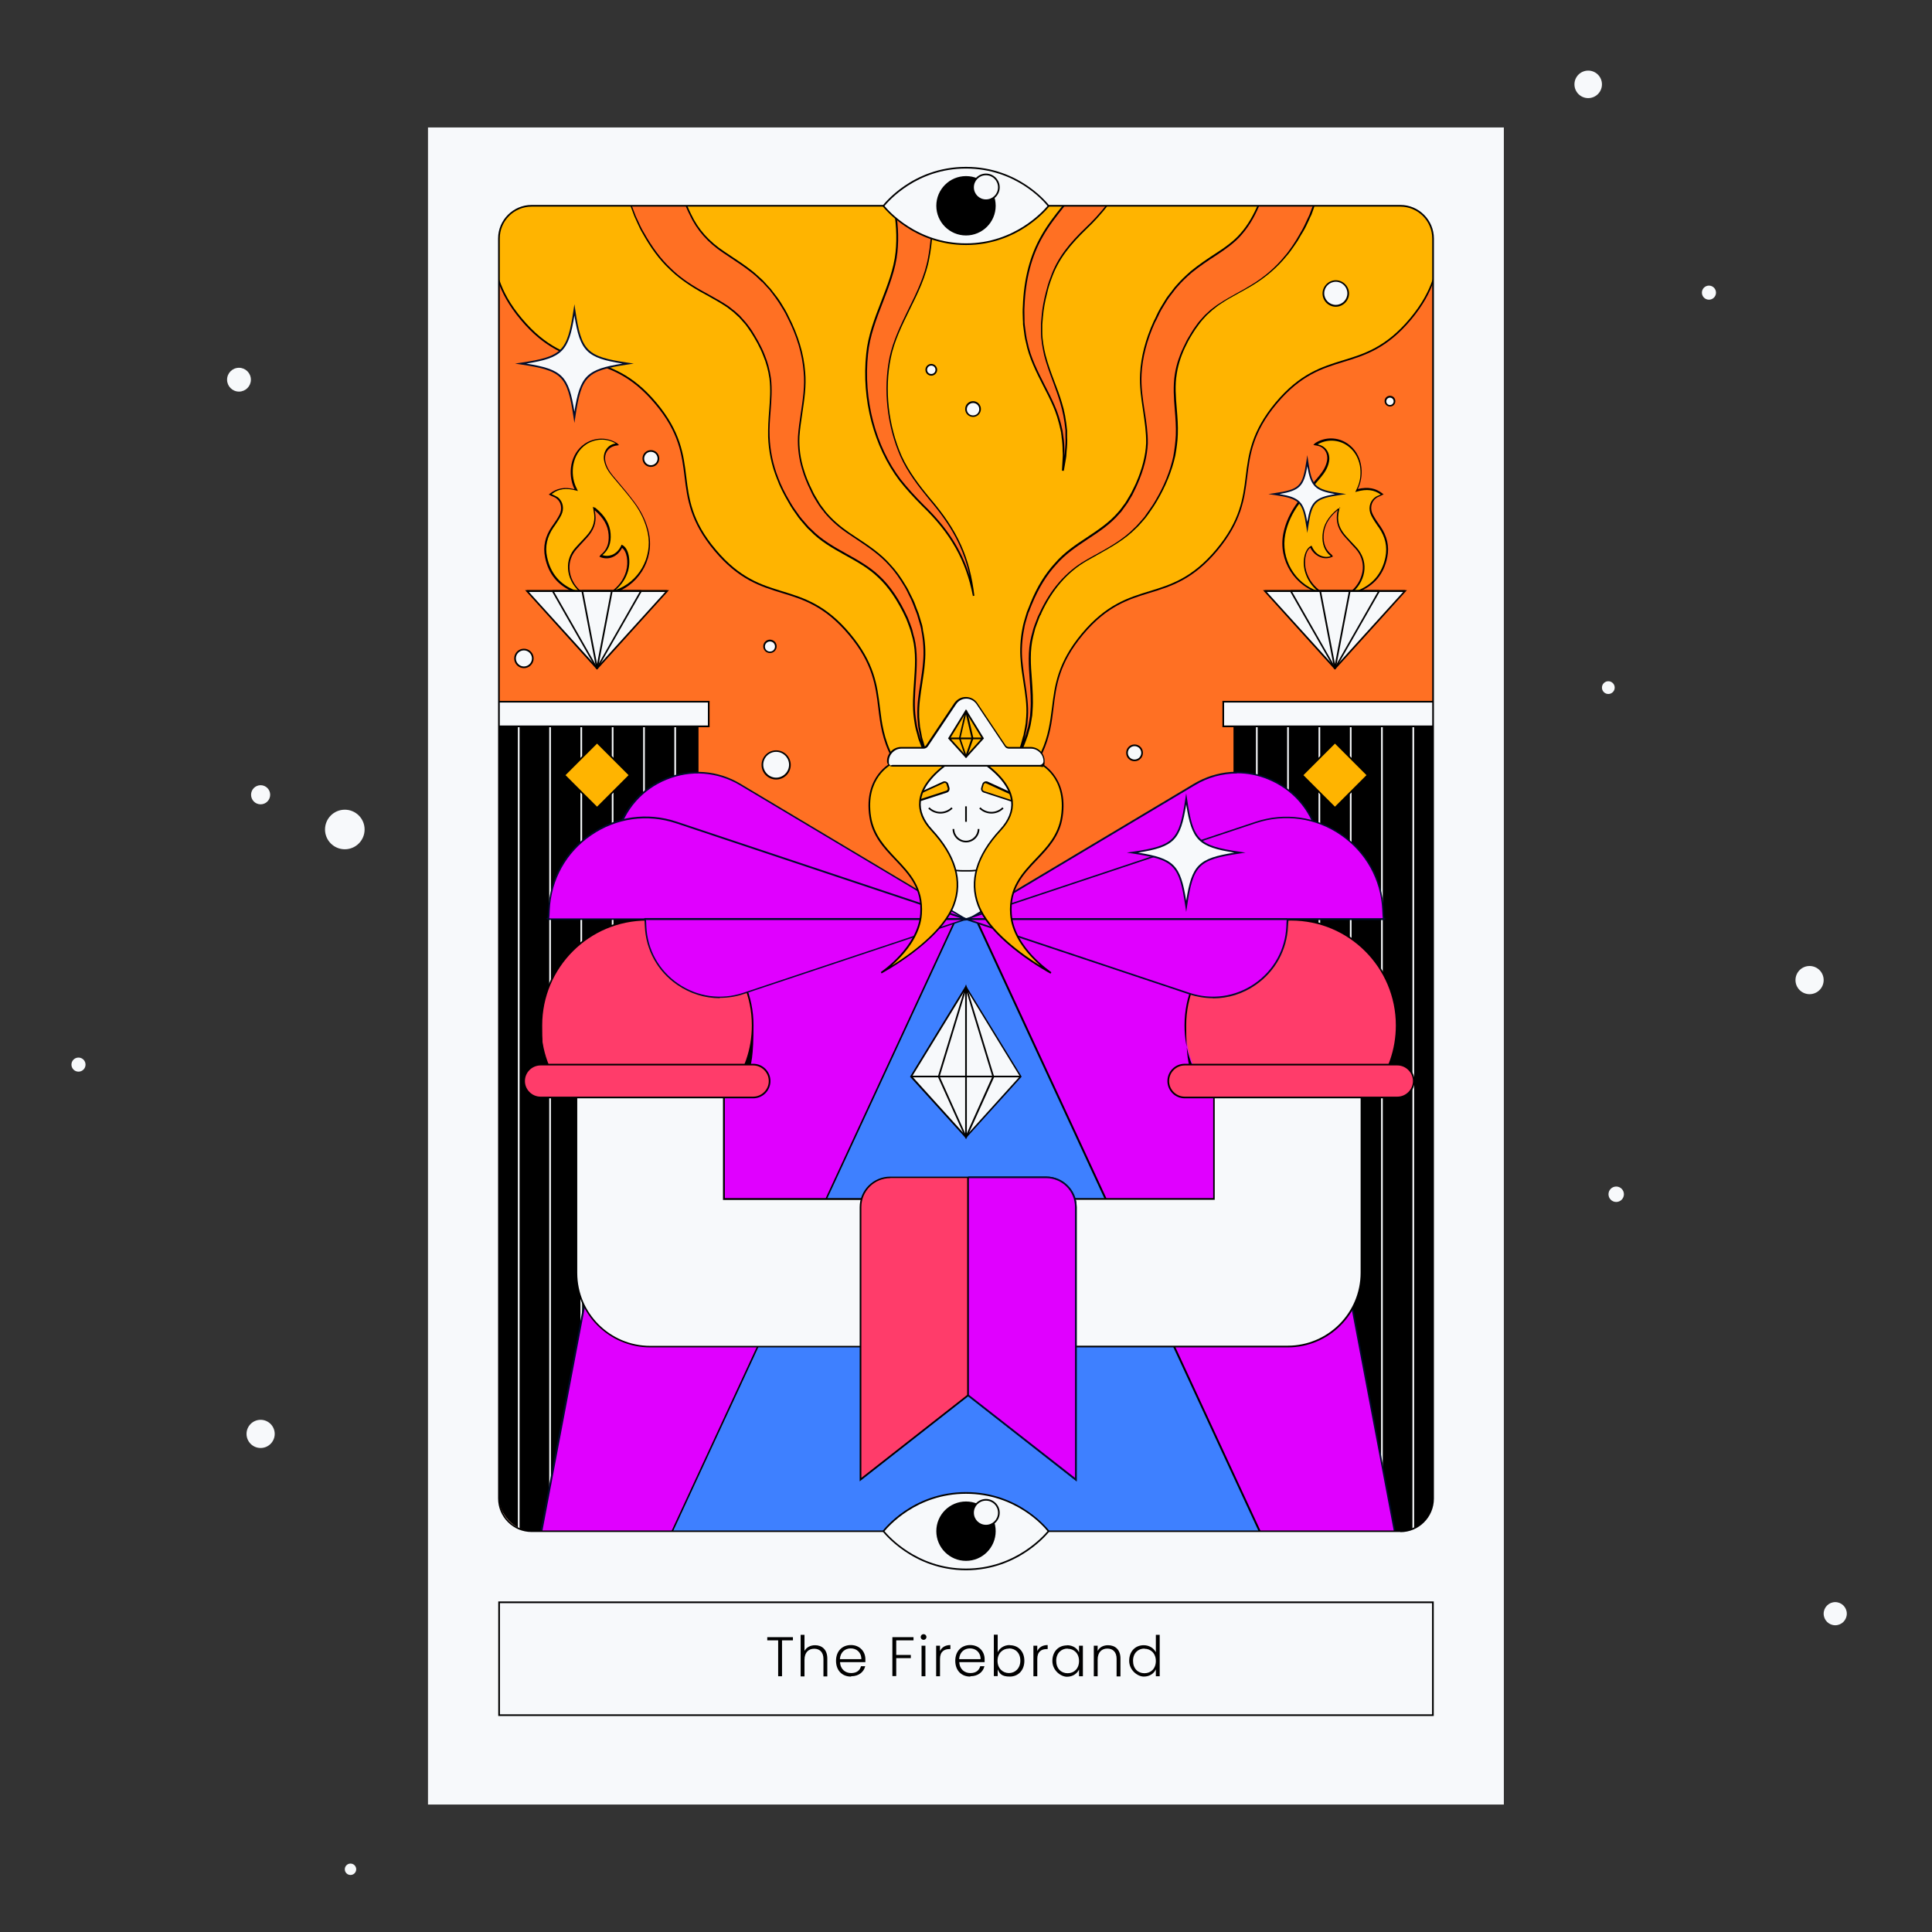 <?xml version="1.0" encoding="UTF-8"?> <svg xmlns="http://www.w3.org/2000/svg" xmlns:xlink="http://www.w3.org/1999/xlink" id="Layer_1" viewBox="0 0 1152 1152"><rect x="0" y="0" width="1152" height="1152" fill="#333333" stroke="none"/><defs><style>.cls-1{fill:none;}.cls-2{clip-path:url(#clippath);}.cls-3{fill:#f7f9fb;}.cls-4{fill:#000c2c;}.cls-5{fill:#ff3c6a;}.cls-6{fill:#ffb400;}.cls-7{fill:#ff7023;}.cls-8{fill:#e000ff;}.cls-9{fill:#3e80ff;}</style><clipPath id="clippath"><rect class="cls-1" x="297.6" y="122.7" width="556.9" height="790.3" rx="19.5" ry="19.5"/></clipPath></defs><g><circle class="cls-3" cx="155.4" cy="473.9" r="5.7"/><circle class="cls-3" cx="205.6" cy="494.6" r="11.8"/><circle class="cls-3" cx="1019" cy="174.5" r="4.2"/><circle class="cls-3" cx="959" cy="410" r="3.8"/><circle class="cls-3" cx="1094.3" cy="962.2" r="6.9"/><circle class="cls-3" cx="155.4" cy="855" r="8.4"/><circle class="cls-3" cx="46.8" cy="634.8" r="4.2"/><circle class="cls-3" cx="209" cy="1114.6" r="3.4"/><circle class="cls-3" cx="963.7" cy="712.1" r="4.6"/><circle class="cls-3" cx="1079" cy="584.4" r="8.4"/><circle class="cls-3" cx="947" cy="50.3" r="8.2"/><circle class="cls-3" cx="142.5" cy="226.4" r="7.1"/></g><g><rect class="cls-3" x="255.2" y="76" width="641.5" height="1000"/><rect class="cls-7" x="297.6" y="122.7" width="556.9" height="790.3" rx="19.5" ry="19.5"/><g class="cls-2"><g><g><g><rect x="295.5" y="425.2" width="121" height="510.7"/><g><path class="cls-3" d="M403.1,936.3h-94.3V425.3h94.3v511.1Zm-93.3-1h92.3V426.3h-92.3v509.1Z"/><rect class="cls-3" x="383.5" y="425.8" width="1" height="510.1"/><rect class="cls-3" x="364.8" y="425.8" width="1" height="510.1"/><rect class="cls-3" x="346.1" y="425.8" width="1" height="510.1"/><rect class="cls-3" x="327.5" y="425.8" width="1" height="510.1"/></g><g><path class="cls-6" d="M328,294.8c4.5-3.7,9.6-4,15.3-2.4-.3-.7-.5-1.1-.7-1.5-3.7-8-2.5-20,6.2-25.9,5.7-3.8,13-4,18.7-.3,0,0,.2,.2,.3,.3-.7,.1-1.4,.2-2,.4-4.1,1.1-6.4,5-5.6,9.3,.6,3.6,2.5,6.5,4.8,9.3,4.3,5.1,8.7,10.2,12.7,15.6,4.1,5.5,7.1,11.6,8.5,18.5,3.1,15.5-6.5,31.5-22.2,35.2,4.6-3.2,7.9-7.3,9.5-12.7,1.8-6.1,.3-13.2-3.1-14.9-2.3,5.3-7.7,7.8-12.5,5.7,.1-.2,.2-.3,.4-.4,4.1-3.2,5.3-7.5,4.9-12.5-.5-6.5-4.1-11.2-8.9-15.2-.1,0-.3-.1-.6-.3,.2,1.3,.5,2.5,.6,3.7,.6,5.2-1.4,9.4-4.8,13.2-2.1,2.3-4.3,4.5-6.4,6.9-7.5,8.5-4.4,19.7,2.3,25.6,.4,.3,.8,.6,1.1,1.2-1.3-.3-2.6-.5-3.8-1-9.5-3.6-15.3-10.5-17.3-20.5-1.3-6.6,.3-12.5,4-18,1.6-2.3,3.2-4.6,4.5-7.1,1.9-3.6,1.1-7.9-1.9-10.2-1.2-.9-2.7-1.4-4.2-2.1Z"/><path d="M347.6,354.5l-1.1-.3c-.4-.1-.8-.2-1.2-.3-.9-.2-1.8-.4-2.7-.7-9.6-3.7-15.6-10.7-17.6-20.9-1.3-6.4,0-12.4,4.1-18.4l.6-.8c1.4-2,2.8-4,3.9-6.2,1.8-3.4,1.1-7.4-1.7-9.6-.7-.6-1.7-1-2.6-1.4-.5-.2-1-.4-1.4-.7l-.7-.3,.6-.5c4.1-3.3,8.8-4.2,14.8-2.7l-.3-.6c-3.8-8.3-2.5-20.5,6.4-26.5,5.8-3.9,13.4-4.1,19.3-.3,.1,0,.2,.2,.3,.3l.8,.8-.9,.2c-.2,0-.5,0-.7,.1-.4,0-.9,.1-1.3,.3-3.8,1-6,4.7-5.3,8.7,.7,3.9,2.9,6.9,4.7,9.1,.9,1.1,1.8,2.1,2.7,3.2,3.4,4,6.9,8.2,10.1,12.5,4.4,5.9,7.3,12.2,8.6,18.7,3.2,16.1-7,32.1-22.6,35.8l-2.6,.6,2.2-1.5c4.8-3.3,7.8-7.4,9.3-12.4,1.6-5.6,.5-12-2.4-14-1.3,2.7-3.4,4.6-5.9,5.6-2.3,.9-4.8,.8-7-.1l-.6-.3,.5-.7c0-.1,.2-.3,.3-.4,3.6-2.8,5.1-6.7,4.7-12-.4-5.4-3-10-8.3-14.5,0,0,0,0,0,.1,.2,.9,.3,1.7,.4,2.5,.6,4.9-1,9.3-4.9,13.6-.7,.8-1.5,1.6-2.2,2.4-1.4,1.5-2.8,3-4.1,4.5-3.1,3.5-4.5,7.6-4.2,12,.3,4.8,2.7,9.6,6.5,12.8,.4,.4,.8,.7,1.2,1.4l.5,1Zm-18.6-59.8c.2,.1,.4,.2,.7,.3,1,.5,2,.9,2.9,1.5,3.2,2.5,4,7,2,10.8-1.1,2.2-2.6,4.3-3.9,6.3l-.6,.8c-3.9,5.7-5.2,11.5-3.9,17.6,2,9.8,7.7,16.6,17,20.1,.7,.3,1.5,.5,2.3,.6-4-3.5-6.5-8.5-6.8-13.5-.3-4.7,1.2-9.1,4.5-12.7,1.4-1.5,2.8-3.1,4.2-4.5,.7-.8,1.5-1.6,2.2-2.4,3.7-4,5.2-8.2,4.7-12.8-.1-.8-.2-1.6-.4-2.5,0-.4-.1-.8-.2-1.2l-.2-.9,.8,.4c0,0,.2,0,.2,0,.2,0,.3,.1,.5,.2,5.8,4.7,8.7,9.7,9.1,15.5,.4,5.6-1.2,9.7-4.9,12.7,1.8,.6,3.7,.6,5.6-.1,2.4-.9,4.4-2.9,5.6-5.6l.2-.5,.5,.2c3.7,1.9,5.2,9.1,3.4,15.5-1.3,4.4-3.8,8.2-7.5,11.3,13.7-4.6,22.2-19.3,19.3-33.9-1.3-6.3-4.1-12.5-8.4-18.3-3.2-4.3-6.7-8.4-10.1-12.4-.9-1.1-1.8-2.1-2.7-3.2-1.9-2.3-4.2-5.4-4.9-9.5-.8-4.6,1.7-8.8,6-9.9,.3,0,.6-.1,.9-.2-5.4-3.2-12.3-2.9-17.6,.6-8.4,5.7-9.7,17.3-6.1,25.3l1.2,2.5-1-.3c-5.8-1.6-10.4-1.1-14.2,1.8Z"/></g><g><g><polygon class="cls-3" points="356 398.6 314.2 352.4 397.8 352.4 356 398.6"/><path d="M356,399.3l-.4-.4-42.5-47h85.8l-42.9,47.4Zm-40.7-46.4l40.7,44.9,40.7-44.9h-81.3Z"/></g><path d="M355.5,398.8l-26.4-46.2,.4-.7h52.8l.4,.7-26.4,46.2h-.9Zm-25.1-45.9l25.5,44.7,25.5-44.7h-51.1Z"/><path d="M355.5,398.7l-8.8-46.2,.5-.6h17.6l.5,.6-8.8,46.2h-1Zm-7.7-45.8l8.2,43,8.2-43h-16.4Z"/><rect x="314.2" y="351.9" width="83.6" height="1"/></g><g><rect class="cls-3" x="289.4" y="418.5" width="133.2" height="14.7"/><path d="M423.1,433.6h-134.2v-15.7h134.2v15.7Zm-133.2-1h132.2v-13.7h-132.2v13.7Z"/></g></g><g><rect class="cls-6" x="342.2" y="448.5" width="27.5" height="27.5" transform="translate(431.1 -116.3) rotate(45)"/><path d="M356,482.4l-20.2-20.2,20.2-20.2,20.2,20.2-20.2,20.2Zm-18.8-20.2l18.8,18.8,18.8-18.8-18.8-18.8-18.8,18.8Z"/></g></g><g><g><rect x="735.5" y="425.2" width="121" height="510.7" transform="translate(1592 1361) rotate(180)"/><g><path class="cls-3" d="M843.2,936.3h-94.3V425.3h94.3v511.1Zm-93.3-1h92.3V426.3h-92.3v509.1Z"/><rect class="cls-3" x="767.5" y="425.8" width="1" height="510.1"/><rect class="cls-3" x="786.2" y="425.8" width="1" height="510.1"/><rect class="cls-3" x="804.9" y="425.8" width="1" height="510.1"/><rect class="cls-3" x="823.5" y="425.8" width="1" height="510.1"/></g><g><path class="cls-6" d="M824,294.8c-4.5-3.7-9.6-4-15.3-2.4,.3-.7,.5-1.1,.7-1.5,3.7-8,2.5-20-6.2-25.9-5.7-3.8-13-4-18.7-.3,0,0-.2,.2-.3,.3,.7,.1,1.4,.2,2,.4,4.1,1.1,6.4,5,5.6,9.3-.6,3.6-2.5,6.5-4.8,9.3-4.3,5.1-8.7,10.2-12.7,15.6-4.1,5.5-7.1,11.6-8.5,18.5-3.1,15.5,6.5,31.5,22.2,35.2-4.6-3.2-7.9-7.3-9.5-12.7-1.8-6.1-.3-13.2,3.1-14.9,2.3,5.3,7.7,7.8,12.5,5.7-.1-.2-.2-.3-.4-.4-4.1-3.2-5.3-7.5-4.9-12.5,.5-6.5,4.1-11.2,8.9-15.2,.1,0,.3-.1,.6-.3-.2,1.3-.5,2.5-.6,3.7-.6,5.2,1.4,9.4,4.8,13.2,2.1,2.3,4.3,4.5,6.4,6.9,7.5,8.5,4.4,19.7-2.3,25.6-.4,.3-.8,.6-1.1,1.2,1.3-.3,2.6-.5,3.8-1,9.5-3.6,15.3-10.5,17.3-20.5,1.3-6.6-.3-12.5-4-18-1.6-2.3-3.2-4.6-4.5-7.1-1.9-3.6-1.1-7.9,1.9-10.2,1.2-.9,2.7-1.4,4.2-2.1Z"/><path d="M804.4,354.5l.5-1c.3-.6,.7-1,1.1-1.3,3.8-3.3,6.2-8.1,6.6-12.9,.3-4.4-1.2-8.6-4.2-12-1.4-1.5-2.8-3-4.1-4.5-.7-.8-1.5-1.6-2.2-2.4-3.9-4.2-5.5-8.7-4.9-13.6,.1-.8,.2-1.7,.4-2.5,0,0,0,0,0-.1-5.3,4.4-7.9,9.1-8.3,14.5-.4,5.3,1.1,9.2,4.7,12,.1,.1,.3,.3,.3,.4l.5,.7-.6,.3c-2.2,1-4.7,1-7,.1-2.5-1-4.6-3-5.9-5.6-2.9,2-4,8.5-2.4,14,1.5,5,4.5,9.1,9.3,12.4l2.2,1.5-2.6-.6c-15.6-3.7-25.8-19.8-22.6-35.8,1.3-6.5,4.2-12.8,8.6-18.7,3.2-4.3,6.7-8.4,10.1-12.5,.9-1,1.8-2.1,2.7-3.2,1.8-2.2,4-5.2,4.7-9.1,.7-4.1-1.5-7.8-5.3-8.7-.4-.1-.8-.2-1.3-.3-.2,0-.5,0-.7-.1l-.9-.2,.8-.8c0,0,.2-.2,.3-.3,5.9-3.8,13.5-3.7,19.3,.3,8.9,6,10.2,18.2,6.4,26.5l-.3,.6c6-1.4,10.7-.6,14.8,2.7l.6,.5-.7,.3c-.5,.2-1,.5-1.4,.7-1,.4-1.9,.8-2.6,1.4-2.8,2.2-3.5,6.2-1.7,9.6,1.1,2.1,2.5,4.2,3.9,6.2l.6,.8c4,5.9,5.4,12,4.1,18.4-2,10.2-7.9,17.2-17.6,20.9-.9,.3-1.8,.5-2.7,.7-.4,0-.8,.2-1.2,.3l-1.1,.3Zm-5.6-52.1l-.2,.9c0,.4-.1,.8-.2,1.2-.2,.9-.3,1.7-.4,2.5-.6,4.6,1,8.7,4.7,12.8,.7,.8,1.5,1.6,2.2,2.4,1.4,1.5,2.8,3,4.2,4.5,3.2,3.7,4.8,8.1,4.5,12.7-.3,5-2.9,10.1-6.8,13.5,.8-.2,1.5-.4,2.3-.6,9.3-3.6,15-10.3,17-20.1,1.2-6.2,0-11.9-3.9-17.6l-.6-.8c-1.4-2-2.8-4.1-3.9-6.3-2-3.9-1.2-8.3,2-10.8,.8-.7,1.8-1.1,2.9-1.5,.2,0,.4-.2,.7-.3-3.9-2.9-8.4-3.4-14.2-1.8l-1,.3,1.2-2.5c3.7-7.9,2.4-19.6-6.1-25.3-5.3-3.6-12.1-3.8-17.6-.6,.3,0,.6,.1,.9,.2,4.3,1.1,6.8,5.3,6,9.9-.7,4.1-3,7.2-4.9,9.5-.9,1.1-1.8,2.1-2.7,3.2-3.4,4-6.9,8.2-10.1,12.4-4.3,5.8-7.1,11.9-8.4,18.3-2.9,14.7,5.7,29.3,19.3,33.9-3.7-3.1-6.2-6.9-7.5-11.3-1.9-6.4-.3-13.6,3.4-15.5l.5-.2,.2,.5c1.2,2.7,3.1,4.7,5.6,5.6,1.8,.7,3.8,.8,5.6,.1-3.7-3-5.3-7.2-4.9-12.7,.4-5.8,3.3-10.8,9.1-15.5,.1-.1,.3-.2,.5-.2,0,0,.1,0,.2,0l.8-.4Z"/></g><g><g><polygon class="cls-3" points="796 398.6 837.8 352.4 754.2 352.4 796 398.6"/><path d="M796,399.3l-.4-.4-42.5-47h85.8l-42.9,47.4Zm-40.7-46.4l40.7,44.9,40.7-44.9h-81.3Z"/></g><path d="M796.5,398.8h-.9l-26.4-46.2,.4-.7h52.8l.4,.7-26.4,46.2Zm-26-45.9l25.5,44.7,25.5-44.7h-51.1Z"/><path d="M796.5,398.7h-1l-8.8-46.2,.5-.6h17.6l.5,.6-8.8,46.2Zm-8.7-45.8l8.2,43,8.2-43h-16.4Z"/><rect x="754.2" y="351.9" width="83.6" height="1"/></g><g><rect class="cls-3" x="729.4" y="418.5" width="133.2" height="14.7"/><path d="M863.1,433.6h-134.2v-15.7h134.2v15.7Zm-133.2-1h132.2v-13.7h-132.2v13.7Z"/></g></g><g><rect class="cls-6" x="782.3" y="448.5" width="27.5" height="27.5" transform="translate(1685.8 226.3) rotate(135)"/><path d="M796,482.4l-20.2-20.2,20.2-20.2,20.2,20.2-20.2,20.2Zm-18.8-20.2l18.8,18.8,18.8-18.8-18.8-18.8-18.8,18.8Z"/></g></g></g><g><polygon class="cls-8" points="837.7 945.1 316.7 945.1 392.2 548 762.3 548 837.7 945.1"/><path class="cls-4" d="M838.3,945.6H316.1v-.6c.1,0,75.6-397.5,75.6-397.5h371l75.6,398.1Zm-521-1H837.1l-75.2-396.1H392.6l-75.2,396.1Z"/></g><g><polygon class="cls-9" points="384 949.6 576 535.1 768 949.6 384 949.6"/><path d="M768.8,950.1H383.2l.3-.7,192.5-415.5,.5,1,192.4,415.2Zm-384.1-1h382.5l-191.3-412.8-191.3,412.8Z"/></g><g><path class="cls-3" d="M580.2,802.9h187.6c24.3,0,44-19.7,44-44v-114.7h-88v70.7s-143.7,0-143.7,0v88Z"/><path d="M767.8,803.4h-188.1v-89h143.7v-70.7h89v115.2c0,24.5-20,44.5-44.5,44.5Zm-187.1-1h187.1c24,0,43.5-19.5,43.5-43.5v-114.2h-87v70.7h-143.7v87Z"/></g><g><path class="cls-5" d="M819.1,650.6c8.6-10.8,13.7-24.4,13.7-39.2,0-34.8-28.2-63-63-63s-63,28.2-63,63c0,14.8,5.1,28.4,13.7,39.2"/><path d="M819.5,650.9l-.8-.6c8.9-11.1,13.6-24.6,13.6-38.9,0-34.5-28-62.5-62.5-62.5s-62.5,28-62.5,62.5,4.7,27.7,13.6,38.9l-.8,.6c-9-11.3-13.8-25-13.8-39.5,0-35,28.5-63.5,63.5-63.5s63.5,28.5,63.5,63.5-4.8,28.2-13.8,39.5Z"/></g><g><rect class="cls-5" x="696.6" y="634.8" width="146.4" height="19.6" rx="9.8" ry="9.8" transform="translate(1539.6 1289.2) rotate(180)"/><path d="M833.2,654.9h-126.8c-5.7,0-10.3-4.6-10.3-10.3s4.6-10.3,10.3-10.3h126.8c5.7,0,10.3,4.6,10.3,10.3s-4.6,10.3-10.3,10.3Zm-126.8-19.6c-5.1,0-9.3,4.2-9.3,9.3s4.2,9.3,9.3,9.3h126.8c5.1,0,9.3-4.2,9.3-9.3s-4.2-9.3-9.3-9.3h-126.8Z"/></g><g><path class="cls-3" d="M575.3,802.9h-187.6c-24.3,0-44-19.7-44-44v-114.7h88v70.7h143.7v88Z"/><path d="M575.8,803.4h-188.1c-24.5,0-44.5-20-44.5-44.5v-115.2h89v70.7h143.7v89Zm-231.6-158.6v114.2c0,24,19.5,43.5,43.5,43.5h187.1v-87h-143.7v-70.7h-87Z"/></g><g><path class="cls-5" d="M336.4,650.6c-8.6-10.8-13.7-24.4-13.7-39.2,0-34.8,28.2-63,63-63s63,28.2,63,63-5.1,28.4-13.7,39.2"/><path d="M435.5,650.9l-.8-.6c8.9-11.1,13.6-24.6,13.6-38.9,0-34.5-28-62.5-62.5-62.5s-62.5,28-62.5,62.5,4.7,27.7,13.6,38.9l-.8,.6c-9-11.3-13.8-25-13.8-39.5,0-35,28.5-63.5,63.5-63.5s63.5,28.5,63.5,63.5-4.8,28.2-13.8,39.5Z"/></g><g><polygon class="cls-3" points="600.7 548 551.3 548 556.3 490.4 595.7 490.4 600.7 548"/><path d="M601.3,548.5h-50.5l5.1-58.6h40.3l5.1,58.6Zm-49.5-1h48.4l-4.9-56.6h-38.5l-4.9,56.6Z"/></g><g><rect class="cls-3" x="540" y="437.9" width="72" height="81.4" rx="34.2" ry="34.2"/><path d="M577.8,519.7h-3.7c-19.1,0-34.7-15.5-34.7-34.7v-13.1c0-19.1,15.5-34.7,34.7-34.7h3.7c19.1,0,34.7,15.5,34.7,34.7v13.1c0,19.1-15.5,34.7-34.7,34.7Zm-3.7-81.4c-18.6,0-33.7,15.1-33.7,33.7v13.1c0,18.6,15.1,33.7,33.7,33.7h3.7c18.6,0,33.7-15.1,33.7-33.7v-13.1c0-18.6-15.1-33.7-33.7-33.7h-3.7Z"/></g><g><path class="cls-6" d="M564.4,472.1l-17.2,5.6c-1,.3-2.1-.2-2.4-1.2h0c-.3-.9,.1-1.9,1-2.3l16.6-7.6c1-.5,2.3,0,2.6,1.1l.6,2c.3,1-.2,2.1-1.2,2.4Z"/><path d="M546.6,478.3c-.4,0-.7,0-1.1-.3-.6-.3-1-.8-1.2-1.4-.4-1.2,.2-2.4,1.3-2.9l16.6-7.6c.6-.3,1.3-.3,2,0,.6,.3,1.1,.8,1.3,1.5l.6,2c.2,.6,.1,1.3-.1,1.8-.3,.6-.8,1-1.4,1.2l-17.2,5.6c-.2,0-.5,.1-.8,.1Zm16.6-11.4c-.2,0-.4,0-.6,.1l-16.6,7.6c-.7,.3-1,1-.8,1.7,.1,.4,.4,.7,.7,.8,.3,.2,.7,.2,1.1,0l17.2-5.6c.4-.1,.7-.4,.8-.7,.2-.3,.2-.7,0-1.1l-.6-2c-.1-.4-.4-.7-.8-.9-.2,0-.4-.1-.6-.1Z"/></g><g><path class="cls-6" d="M586.7,472.1l17.2,5.6c1,.3,2.1-.2,2.4-1.2h0c.3-.9-.1-1.9-1-2.3l-16.6-7.6c-1-.5-2.3,0-2.6,1.1l-.6,2c-.3,1,.2,2.1,1.2,2.4Z"/><path d="M604.5,478.3c-.2,0-.5,0-.7-.1l-17.2-5.6c-.6-.2-1.1-.6-1.4-1.2-.3-.6-.3-1.2-.1-1.8l.6-2c.2-.7,.7-1.2,1.3-1.5,.6-.3,1.3-.3,2,0l16.6,7.6c1.1,.5,1.7,1.8,1.3,2.9-.3,1-1.3,1.7-2.3,1.7Zm-16.6-11.4c-.2,0-.4,0-.6,.1-.4,.2-.7,.5-.8,.9l-.6,2c-.1,.4,0,.7,0,1.1,.2,.3,.5,.6,.8,.7l17.2,5.6c.4,.1,.7,0,1.1,0,.3-.2,.6-.5,.7-.8,.2-.7-.1-1.4-.8-1.7l-16.6-7.6c-.2,0-.4-.1-.6-.1Z"/></g><g><path d="M591.2,485.1c-2.6,0-5.3-1-7.3-3l.7-.7c3.6,3.6,9.5,3.6,13.1,0l.7,.7c-2,2-4.6,3-7.3,3Z"/><path d="M560.8,485.1c-2.6,0-5.3-1-7.3-3l.7-.7c3.6,3.6,9.5,3.6,13.1,0l.7,.7c-2,2-4.6,3-7.3,3Z"/></g><g><g><path class="cls-8" d="M787,502l-209.4,46,134.6-80.3c28.3-16.9,64.9-2.1,73.3,29.7,.8,3,1.3,4.8,1.5,4.6Z"/><path class="cls-4" d="M574.7,549.2l137.2-81.9c13.6-8.1,29.9-9.4,44.6-3.4,14.7,6,25.4,18.1,29.5,33.4,.7,2.7,1,3.7,1.2,4.1l.9-.2-.8,1.3h-.3s-212.3,46.6-212.3,46.6Zm162.9-88c-8.7,0-17.3,2.3-25.1,7l-131.9,78.7,205.7-45.2c-.2-.7-.6-1.9-1.2-4.1-4-15-14.5-26.9-28.9-32.8-6-2.5-12.3-3.7-18.6-3.7Z"/></g><g><path class="cls-8" d="M366.6,502l209.4,46-134.6-80.3c-28.3-16.9-64.9-2.1-73.3,29.7-.8,3-1.3,4.8-1.5,4.6Z"/><path class="cls-4" d="M578.9,549.2l-212.3-46.6h-.3s-.2-.3-.2-.3l-.7-1,.9,.2c.2-.4,.5-1.5,1.2-4.1,4.1-15.3,14.8-27.5,29.5-33.4,14.7-6,31-4.8,44.6,3.4l137.2,81.9Zm-211.5-47.5l205.7,45.2-131.9-78.7c-13.4-8-29.3-9.2-43.7-3.3-14.4,5.8-24.9,17.8-28.9,32.8-.6,2.2-.9,3.4-1.2,4.1Z"/></g><g><path class="cls-8" d="M326.9,548h249.3l-172.9-57.6c-36.3-12.1-74.2,13.8-75.9,52.1-.2,3.7-.3,5.8-.5,5.6Z"/><path class="cls-4" d="M326.8,548.6l-.3-.2-.9-.9h.9c0-.5,.2-1.7,.4-5.1,.8-18.3,9.9-34.8,25.1-45.2,15.2-10.5,33.9-13.1,51.4-7.3l175.8,58.6h-252.5Zm.8-1h245.5l-170-56.7c-17.2-5.7-35.6-3.1-50.6,7.2-14.9,10.2-23.9,26.4-24.7,44.5-.1,2.8-.2,4.2-.3,5Z"/></g><g><path class="cls-8" d="M825.1,548h-249.3s172.9-57.6,172.9-57.6c36.3-12.1,74.2,13.8,75.9,52.1,.2,3.7,.3,5.8,.5,5.6Z"/><path class="cls-4" d="M825.3,548.6h-.3c0,0-252.2,0-252.2,0l175.8-58.6c17.5-5.8,36.2-3.2,51.4,7.3,15.1,10.4,24.3,26.9,25.1,45.2,.1,3.3,.3,4.6,.4,5.1h.9l-1.1,1.1Zm-246.3-1.1h245.5c-.1-.8-.2-2.2-.3-5-.8-18-9.8-34.2-24.7-44.5-14.9-10.3-33.4-12.9-50.6-7.2l-170,56.7Z"/></g><g><path class="cls-8" d="M384.5,548.1h191.8l-133,44.3c-27.9,9.3-57.1-10.7-58.4-40.1-.1-2.8-.3-4.4-.4-4.3Z"/><path class="cls-4" d="M429.2,595.2c-8.9,0-17.7-2.7-25.4-8-11.7-8-18.7-20.8-19.3-34.9-.1-2.4-.2-3.4-.3-3.8h-.9l1.1-1.1h.3c0,0,194.7,0,194.7,0l-135.9,45.3c-4.7,1.6-9.5,2.3-14.3,2.3Zm-44-46.6c0,.7,.2,1.8,.2,3.8,.6,13.8,7.5,26.3,18.9,34.1,11.5,7.9,25.6,9.9,38.8,5.5l130.1-43.4h-188Z"/></g><g><path class="cls-8" d="M768,548.1h-191.8s133,44.3,133,44.3c27.9,9.3,57.1-10.7,58.4-40.1s.3-4.4,.4-4.3Z"/><path class="cls-4" d="M723.3,595.2c-4.8,0-9.6-.8-14.3-2.3l-135.9-45.3h195c0,0,1.1,1,1.1,1h-.9c0,.4-.2,1.4-.3,3.8-.6,14.1-7.7,26.9-19.3,34.9-7.6,5.3-16.4,8-25.4,8Zm-144.1-46.6l130.1,43.4c13.2,4.4,27.3,2.4,38.8-5.5,11.4-7.9,18.3-20.3,18.9-34.1,0-2,.2-3.1,.2-3.8h-188Z"/></g></g><g><g><path class="cls-6" d="M532.1,455s-17,7.5-13.2,32.1c3.8,24.5,32.3,29.6,30.4,57.9-1.4,20.3-23.8,35.1-23.8,35.1,0,0,34.9-18.6,43.2-40.3,4-10.6,4.3-26-13.2-44.8-11.7-12.6-9-26.5,10.4-40.3l-33.8,.5Z"/><path d="M525.7,580.5l-.5-.9c.2-.1,22.1-14.9,23.5-34.7,1.1-15.3-6.8-23.5-15-32.2-6.7-7-13.6-14.3-15.3-25.5-2-12.8,1.8-21,5.3-25.6,3.8-5,8-6.9,8.2-7h.2s35.4-.5,35.4-.5l-1.3,.9c-10.6,7.5-16.3,15.2-17.1,22.7-.6,5.7,1.7,11.4,6.7,16.8,14.3,15.5,18.8,30.8,13.3,45.3-8.2,21.7-43.1,40.4-43.4,40.6Zm6.5-125c-1.3,.6-16.4,8.6-12.8,31.5,1.7,10.9,8.5,18.1,15,25,8.1,8.5,16.4,17.3,15.3,33-.7,10.6-7.2,19.7-12.5,25.4-1.9,2.1-3.8,3.9-5.5,5.4,10.5-6.5,30.6-20.7,36.5-36.3,5.4-14.2,1-29.1-13.1-44.3-5.3-5.7-7.6-11.6-7-17.6,.8-7.6,6.2-15.1,16.2-22.5l-32.1,.4Z"/></g><g><path class="cls-6" d="M619.9,455s17,7.5,13.2,32.1c-3.8,24.5-32.3,29.6-30.4,57.9,1.4,20.3,23.8,35.1,23.8,35.1,0,0-34.9-18.6-43.2-40.3-4-10.6-4.3-26,13.2-44.8,11.7-12.6,9-26.5-10.4-40.3l33.8,.5Z"/><path d="M626.3,580.5c-.4-.2-35.2-18.9-43.4-40.6-5.5-14.6-1-29.8,13.3-45.3,5.1-5.5,7.3-11.1,6.7-16.8-.8-7.6-6.5-15.2-17.1-22.7l-1.3-.9,35.6,.5c.2,0,17.3,8,13.5,32.6-1.7,11.2-8.6,18.5-15.3,25.5-8.3,8.7-16.1,17-15,32.2,.7,10.3,7.1,19.2,12.3,24.8,5.7,6.1,11.2,9.8,11.3,9.9l-.5,.9Zm-38.6-125.4c10,7.4,15.4,15,16.2,22.5,.6,6-1.7,11.9-7,17.6-14.1,15.2-18.5,30.1-13.1,44.3,5.9,15.6,26.1,29.8,36.5,36.3-1.7-1.5-3.6-3.3-5.5-5.4-5.3-5.7-11.8-14.8-12.5-25.4-1.1-15.7,7.2-24.5,15.3-33,6.6-6.9,13.4-14.1,15-25,1.9-12.5-1.7-20.4-5.1-24.8-3.4-4.4-7.1-6.4-7.8-6.7l-32.1-.4Z"/></g></g><g><g><path class="cls-6" d="M451.4,102.8h425c-28.9,34.4-6.5,53.2-35.4,87.6-28.9,34.4-51.3,15.6-80.1,50.1-28.9,34.4-6.5,53.2-35.4,87.6-28.9,34.4-51.3,15.7-80.1,50.1-23.8,28.3-12.8,46.1-24.3,70.7,0,0-36.7,11.6-45.2-22.1"/><path d="M607.3,451.2c-5.5,0-11.8-.9-17.4-4.1-7.2-4-12-10.8-14.4-20.4l1-.2c2.3,9.2,7,15.9,13.9,19.7,12.5,7,28.4,2.7,30.4,2.1,4.4-9.5,5.4-18.1,6.5-26.5,1.6-13.1,3.3-26.7,17.8-44.1,14.5-17.3,27.6-21.3,40.3-25.2,12.5-3.8,25.5-7.8,39.8-24.9,14.3-17.1,16-30.5,17.6-43.5,1.6-13.1,3.3-26.7,17.8-44.1,14.5-17.3,27.6-21.3,40.3-25.2,12.5-3.8,25.5-7.8,39.8-24.9,14.3-17.1,16-30.5,17.6-43.5,1.6-12.9,3.2-26.3,17.1-43.2H451.4v-1h426.1l-.7,.8c-14.3,17.1-16,30.5-17.6,43.5-1.6,13.1-3.3,26.7-17.8,44.1-14.5,17.3-27.6,21.3-40.3,25.2-12.5,3.8-25.5,7.8-39.8,24.9-14.3,17.1-16,30.5-17.6,43.5-1.6,13.1-3.3,26.7-17.8,44.1-14.5,17.3-27.6,21.3-40.3,25.2-12.5,3.8-25.5,7.8-39.8,24.9s-16,30.5-17.6,43.6c-1,8.5-2.1,17.3-6.6,27v.2c0,0-.3,0-.3,0-.1,0-6.2,1.9-14,1.9Z"/></g><g><path class="cls-6" d="M503,102.8h-227.4c28.9,34.4,6.5,53.2,35.4,87.6,28.9,34.4,51.3,15.6,80.1,50.1,28.9,34.4,6.5,53.2,35.4,87.6,28.9,34.4,51.3,15.7,80.1,50.1,24.6,29.4,12,47.3,25.6,73.4,0,0,34.6,8.5,43.8-24.8"/><path d="M541.5,453c-5.5,0-9.4-.9-9.5-.9h-.2c0,0-.1-.3-.1-.3-5.7-10.8-6.9-20.4-8-29.7-1.6-13-3.2-26.5-17.6-43.6-14.3-17.1-27.3-21.1-39.8-24.9-12.7-3.9-25.8-7.9-40.3-25.2-14.5-17.3-16.2-30.9-17.8-44.1-1.6-13-3.2-26.5-17.6-43.5-14.3-17.1-27.3-21.1-39.8-24.9-12.7-3.9-25.8-7.9-40.3-25.2-14.5-17.3-16.2-30.9-17.8-44.1-1.6-13-3.2-26.5-17.6-43.5l-.7-.8h228.5v1h-226.3c13.9,16.9,15.5,30.3,17.1,43.2,1.6,13,3.2,26.5,17.6,43.5,14.3,17.1,27.3,21.1,39.8,24.9,12.7,3.9,25.8,7.9,40.3,25.2,14.5,17.3,16.2,30.9,17.8,44.1,1.6,13,3.2,26.5,17.6,43.5,14.3,17.1,27.3,21.1,39.8,24.9,12.7,3.9,25.8,7.9,40.3,25.2,14.5,17.3,16.2,30.9,17.8,44.1,1.1,9.1,2.3,18.6,7.8,29.2,2.9,.6,34.4,6.6,43-24.5l1,.3c-6.2,22.4-23.9,26.1-35,26.1Z"/></g></g><g><path class="cls-7" d="M399.9,29.1l3.4,8.4c1,2.9,1.8,6,2.7,8.9,.5,3,1.5,6.5,1.7,9.5,.1,1.2,.5,5,.6,6,.3,7.2-.3,14.2-1.4,21.2-1,6.2-2.3,13.3-2.2,19.5,0,3.7,.5,7.6,1.5,11.2,.3,1.1,.9,3.3,1.2,4.3,1.2,3.3,2.6,7,4.3,10.1,4.4,9.4,11.2,16.7,20,22.5,5.4,3.6,11.2,7.2,16.3,11.3,2.3,1.8,4.6,3.9,6.7,5.9,1.1,1.1,3.6,3.9,4.6,5,1.5,2,4,5,5.3,7.1,1.8,2.8,4,6.3,5.3,9.3,5.1,10.1,8.9,21.3,9.7,32.7,1.3,13-2.6,26.2-3.4,38.6-.3,6.5,.5,13.2,2.5,19.4,1.2,4.3,3.1,8.7,5.1,12.7,1.1,2.5,2.8,5.2,4.2,7.5,1,1.7,2.8,3.9,3.9,5.5,4.1,4.8,8.7,8.8,14.1,12.5,8.3,5.6,17.8,11.2,24.6,19.1,3.7,3.9,6.7,8.4,9.3,13,1.5,2.5,2.3,4.5,3.6,7,1.3,2.6,1.9,4.6,3,7.2,0,0,.7,1.8,.7,1.8l.6,1.9,1.1,3.8c.4,1.2,.6,2.5,.9,3.8,1.3,6.3,1.7,13.1,1.1,19.5-.9,10.9-3.8,21.1-3.4,31.6,0,0,0,.9,0,.9v.9c0,0,.4,3.7,.4,3.7,0,1.2,.4,2.4,.6,3.7l.7,3.7c.7,2.4,1.4,4.8,2.1,7.2l2.7,7-3.3-6.8c-1-2.3-1.8-4.7-2.7-7.1-.6-2.4-1.5-5-1.9-7.4l-.6-3.8c-2.3-16.3,3.1-32.4-.8-48.2-.7-2.3-1.2-4.8-2-6.9-.5-1.3-1.5-3.8-1.9-5-4.2-9.2-9.6-18.2-16.9-24.9-11.9-11.3-28.8-15.7-40.5-27.7,0,0-1.5-1.4-1.5-1.4l-1.4-1.6c-1.7-1.9-3.9-4.4-5.2-6.4-1.5-2-3.3-4.7-4.5-6.8-2.8-4.7-5.3-9.5-7.2-14.6-3.1-7.8-4.9-16.4-5.1-24.7-.3-12,2.2-23.3,.9-34.7-.7-4.6-1.9-9.4-3.7-13.7-1.9-5-4.8-10-7.6-14.5-1.1-1.4-2.6-3.7-3.8-5.1-.6-.7-2.5-2.8-3.1-3.4-.8-.7-2.6-2.3-3.3-3.1-.7-.5-2.9-2.3-3.6-2.8-5.2-3.6-11.2-6.6-16.7-9.7-6.3-3.6-12.6-7.9-17.8-13-6.5-6.1-11.8-13.7-16.2-21.5-1.8-3-3.3-6.7-4.9-9.8-.8-2.1-1.6-4.4-2.4-6.4-2-5.7-3.4-12.2-3.9-18.3-.5-5.8-.4-12.1,0-17.8,.5-6.6,1.4-14.7,.6-21.3,0,0,0-.7,0-.7v-.7c-.1,0-.6-2.6-.6-2.6,0-.9-.4-1.7-.7-2.6l-.7-2.6c-1.4-3.7-3-7.2-4.8-10.7,0,0,33.9-16.6,33.9-16.6h0Z"/><path d="M553.5,454.1l-3.3-6.8c-.7-1.6-1.3-3.3-1.9-4.9-.3-.7-.6-1.5-.8-2.2-.2-.9-.5-1.8-.7-2.7-.5-1.6-.9-3.2-1.2-4.8l-.6-3.8c-1.1-7.5-.5-15,0-22.2,.6-8.6,1.3-17.4-.8-26-.2-.8-.5-1.7-.7-2.5-.4-1.5-.8-3-1.3-4.3-.3-.7-.7-1.8-1-2.7l-.9-2.3c-5-10.8-10.5-18.9-16.8-24.7-5.6-5.4-12.6-9.3-19.3-13-7.4-4.1-15.1-8.4-21.2-14.8l-1.5-1.4-1.4-1.6c-1.6-1.9-3.9-4.4-5.2-6.5-1.1-1.5-3.1-4.3-4.5-6.9-3.1-5.2-5.5-10-7.2-14.7-3.1-7.6-4.9-16.3-5.2-24.9-.1-5.2,.2-10.2,.6-15.2,.5-6.7,1-13,.2-19.5-.7-4.9-2-9.6-3.7-13.6-2-5.3-5.1-10.5-7.6-14.4-.4-.5-.9-1.2-1.4-2-.8-1.1-1.6-2.3-2.3-3-.5-.5-1.7-1.9-2.5-2.8l-.6-.7-.5-.4c-.9-.8-2.2-2-2.8-2.6-.4-.3-1.3-1-2.2-1.7-.6-.5-1.1-.9-1.4-1.1-3.9-2.7-8.3-5.1-12.6-7.5-1.4-.8-2.7-1.5-4-2.2-7.5-4.3-13.3-8.6-17.9-13.1-5.9-5.5-11.2-12.6-16.2-21.6-1.2-2-2.3-4.3-3.3-6.6-.5-1.1-1-2.2-1.5-3.3-.5-1.3-1-2.7-1.5-4-.3-.8-.6-1.7-.9-2.4-2-5.8-3.4-12.4-4-18.4-.6-6.9-.3-13.5,0-17.9,0-.9,.1-1.7,.2-2.6,.5-6,1.1-12.9,.3-18.5v-.7c0,0-.7-3.2-.7-3.2,0-.6-.2-1.2-.4-1.8,0-.3-.2-.5-.2-.8l-.7-2.6c-1.2-3.2-2.7-6.6-4.8-10.6l-.2-.5,34.8-17,3.6,8.9c.9,2.6,1.6,5.2,2.4,7.8l.3,1.2c.2,1,.4,2.1,.6,3.1,.5,2.2,.9,4.4,1.1,6.4,0,.5,.1,1.4,.2,2.4,.1,1.4,.3,3,.4,3.6,.3,6.9-.2,13.8-1.4,21.3-.1,1-.3,1.9-.5,3-.9,5.5-1.8,11.3-1.7,16.5,0,3.7,.5,7.5,1.5,11.1l.4,1.3c.3,1.1,.6,2.3,.8,3l.2,.6c1.2,3.1,2.5,6.5,4,9.4,4.2,9,10.7,16.3,19.8,22.3,1.4,.9,2.8,1.9,4.2,2.8,4.1,2.7,8.3,5.5,12.1,8.5,2.2,1.7,4.4,3.8,6.5,5.7l.2,.2c.8,.8,2.1,2.3,3.2,3.5,.5,.6,1,1.1,1.4,1.5,.5,.7,1.1,1.4,1.7,2.2,1.3,1.7,2.8,3.5,3.7,5l.6,.9c1.7,2.7,3.6,5.8,4.8,8.5,5.7,11.2,9,22.2,9.8,32.9,.8,8.3-.5,16.7-1.7,24.8-.7,4.8-1.4,9.3-1.7,13.8-.3,6.6,.6,13.3,2.5,19.3,1.1,3.9,2.9,8.3,5.1,12.7,.9,2.1,2.3,4.4,3.6,6.5l.6,1c.6,1.1,1.6,2.3,2.5,3.5,.5,.7,1,1.3,1.4,1.9,4.1,4.8,8.6,8.7,14,12.4,1.4,.9,2.8,1.9,4.2,2.8,7.3,4.8,14.8,9.8,20.5,16.4,3.2,3.4,6.1,7.4,9.4,13,1,1.6,1.6,3,2.3,4.4,.4,.8,.8,1.7,1.3,2.6,.9,1.7,1.4,3.1,2,4.7,.3,.8,.6,1.7,1,2.6l.7,1.8,1.7,5.7c.4,1.1,.6,2.3,.8,3.5v.4c1.4,6.5,1.8,13.3,1.2,19.6-.3,4.3-1,8.4-1.6,12.5-1,6.5-2,12.7-1.8,19.1v.9s.4,4.6,.4,4.6c0,.9,.2,1.7,.4,2.6,0,.4,.1,.7,.2,1.1l.7,3.7c.2,.7,.4,1.5,.7,2.3,.5,1.6,.9,3.2,1.4,4.8l2.7,7-.9,.4ZM366.7,45.8c2,3.8,3.4,7.1,4.6,10.3l.7,2.7c0,.3,.2,.5,.2,.8,.2,.6,.4,1.3,.5,1.9l.6,3.2v.7c.8,5.7,.2,12.6-.3,18.7,0,.9-.1,1.8-.2,2.6-.3,4.3-.6,11,0,17.8,.5,5.9,1.9,12.4,3.9,18.1,.3,.7,.6,1.6,.9,2.4,.5,1.3,1,2.7,1.5,3.9,.5,1,1,2.1,1.5,3.2,1,2.2,2.1,4.6,3.3,6.5,5,8.9,10.2,15.9,16.1,21.4,4.5,4.5,10.3,8.7,17.7,12.9,1.3,.7,2.7,1.5,4,2.2,4.3,2.4,8.7,4.8,12.7,7.5,.3,.2,.8,.6,1.4,1.1,.8,.7,1.8,1.4,2.2,1.7,.7,.6,2,1.8,2.9,2.6l.5,.5,.6,.7c.8,.9,2,2.3,2.5,2.8,.7,.8,1.6,2,2.4,3.1,.5,.7,1,1.4,1.4,2,2.5,4,5.7,9.3,7.7,14.6,1.7,4,3,8.8,3.7,13.8,.8,6.6,.3,13-.2,19.7-.4,4.9-.8,9.9-.6,15,.3,8.5,2.1,17,5.1,24.6,1.7,4.6,4.1,9.4,7.2,14.6,1.4,2.5,3.4,5.3,4.5,6.8,1.3,2,3.5,4.5,5.2,6.4l1.4,1.6,1.5,1.4c6,6.2,13.6,10.5,21,14.6,6.8,3.8,13.8,7.7,19.5,13.1,6.4,5.9,12,14.1,17,25l.9,2.3c.4,1,.8,2,1,2.7,.6,1.4,1,2.9,1.3,4.4,.2,.9,.4,1.7,.7,2.5,2.1,8.7,1.5,17.7,.9,26.3-.5,7.2-1.1,14.6,0,22l.6,3.8c.2,1.5,.7,3.1,1.1,4.7,.3,.9,.5,1.8,.7,2.7,.3,.7,.5,1.4,.8,2.1-.2-.7-.4-1.4-.6-2.2l-.7-3.7c0-.4-.1-.7-.2-1-.2-.9-.3-1.8-.4-2.7l-.4-4.6v-1c-.2-6.5,.7-12.7,1.8-19.3,.6-4,1.3-8.2,1.6-12.4,.6-6.1,.2-13-1.1-19.3v-.4c-.3-1.1-.5-2.3-.9-3.4l-1.7-5.7-.7-1.8c-.4-.9-.7-1.8-1-2.6-.6-1.5-1.1-2.9-1.9-4.6-.5-.9-.9-1.8-1.3-2.6-.7-1.4-1.3-2.8-2.2-4.3-3.3-5.5-6.1-9.5-9.3-12.9-5.7-6.5-13.1-11.4-20.3-16.2-1.4-.9-2.8-1.9-4.2-2.8-5.5-3.7-10.1-7.7-14.2-12.6-.4-.6-.9-1.3-1.5-1.9-.9-1.2-1.9-2.5-2.5-3.6l-.6-.9c-1.3-2.1-2.7-4.4-3.6-6.6-2.2-4.4-4-8.9-5.1-12.8-1.9-6.1-2.8-12.9-2.5-19.6,.3-4.6,1-9.3,1.7-13.9,1.2-8.1,2.5-16.4,1.7-24.6-.8-10.5-4-21.5-9.7-32.5-1.2-2.7-3.1-5.7-4.8-8.4l-.6-.9c-.9-1.4-2.3-3.3-3.6-5-.6-.8-1.2-1.5-1.6-2.1-.3-.3-.8-.8-1.3-1.4-1.1-1.2-2.5-2.7-3.2-3.5h-.2c-2.1-2.1-4.2-4.1-6.5-5.8-3.8-3-8-5.8-12.1-8.5-1.4-.9-2.8-1.9-4.2-2.8-9.2-6.1-15.8-13.5-20.1-22.7-1.5-2.9-2.9-6.4-4.1-9.5l-.2-.6c-.2-.8-.5-2-.8-3l-.4-1.3c-1-3.7-1.5-7.6-1.5-11.4,0-5.3,.9-11.1,1.8-16.6,.2-1,.3-2,.5-2.9,1.2-7.4,1.7-14.3,1.4-21.1,0-.6-.2-2.2-.3-3.6,0-1-.2-1.9-.2-2.4-.2-1.9-.7-4.2-1.1-6.3-.2-1.1-.4-2.1-.6-3.1l-.3-1.2c-.7-2.6-1.5-5.2-2.4-7.7l-3.2-7.9-32.9,16.1Z"/></g><g><path class="cls-7" d="M529.6-118c.7,7.7,1.2,15.9,.8,23.8-.5,4.7-.9,10.2-2,14.8-2,10.7-6.3,21.2-11.1,30.9-5,9.9-10.1,19.8-11.9,28.7-3.5,16.1-1.3,36.6,5.4,51.8,5.2,12.5,17.5,24.7,25.9,36.7,17.2,24.1,22.6,56.2,17.2,84.9-3.7,21.1-18.8,39.2-23,59.6-3.9,19.1-1.4,40.8,6.5,58.8,4.1,9.2,10.4,17.4,17.1,25.6,15.6,18.2,23.3,33.6,26.1,57.6-4.4-22.3-14.1-38.3-30.3-53.9-4.6-4.7-9.4-9.8-13.6-15.1-15.8-20.9-22.5-49.3-19.7-75.4,2-20.8,15.4-40.5,17.5-60.5,1.9-18-2.3-38.9-11.2-54.5-6.8-12.3-20.1-23-29.5-34.5-4.9-5.8-9.3-12.6-12.8-19.4-1-2.1-2.9-6.5-3.8-8.6-4.7-13.1-7.8-26.2-8.5-40.1,0,0-.3-4.7-.3-4.7l.2-4.8c.2-9.5,2.1-19.3,5-28.3,4.2-13.5,12.4-29.3,13.3-41.8,.9-7.8,0-16.1-1.6-24.7l44.2-6.9h0Z"/><path d="M580.1,355.3c-4.2-21.3-13.3-37.3-30.2-53.6-5.5-5.5-9.9-10.4-13.6-15.1-15.3-20.2-22.7-48.5-19.8-75.7,1-10.6,5-21.1,8.9-31.1,3.7-9.6,7.6-19.6,8.6-29.4,1.9-18-2.4-38.8-11.1-54.2-4.3-7.7-11.3-15-18-22-3.9-4.1-8-8.2-11.5-12.5-4.7-5.5-9.1-12.2-12.9-19.5-1-2.1-2.9-6.5-3.8-8.6-5.1-14-7.8-27.1-8.5-40.3l-.3-4.7,.2-4.8c.2-9.1,1.9-18.9,5-28.4,1.4-4.6,3.4-9.6,5.3-14.5,3.7-9.4,7.4-19.1,8-27.3,.8-7.1,.3-14.9-1.6-24.6v-.5c0,0,45.2-7,45.2-7v.5c.9,8.7,1.2,16.8,.8,23.9,0,.9-.2,1.7-.3,2.6-.4,4-.9,8.5-1.8,12.2-1.8,9.3-5.4,19.5-11.2,31l-.8,1.6c-4.6,9.2-9.3,18.7-11.1,27-3.5,15.9-1.4,36.1,5.4,51.5,3.4,8.2,10,16.4,16.4,24.3,3.3,4,6.6,8.2,9.5,12.3,16.5,23.1,23,55,17.3,85.3-1.9,11-7,21.3-11.9,31.2-4.5,9.2-9.1,18.6-11.1,28.4-3.9,19.1-1.5,40.4,6.4,58.5,4.2,9.3,10.7,17.8,17.1,25.5,16.4,19.2,23.5,34.9,26.3,57.9l-1,.2ZM486-110.7c1.8,9.6,2.3,17.3,1.5,24.4-.6,8.3-4.4,18.1-8.1,27.5-1.9,4.8-3.8,9.8-5.2,14.4-3,9.4-4.7,19.2-4.9,28.2l-.2,4.8,.3,4.6c.7,13.1,3.4,26.1,8.4,40,.9,2.1,2.9,6.4,3.8,8.6,3.7,7.2,8.1,13.8,12.7,19.3,3.5,4.2,7.5,8.4,11.4,12.4,6.8,7,13.8,14.3,18.2,22.2,8.8,15.6,13.1,36.6,11.2,54.8-1,9.9-4.9,20-8.6,29.6-3.9,10-7.9,20.4-8.9,30.9-2.9,27,4.4,55,19.6,75,3.7,4.6,8.1,9.6,13.5,15,13.9,13.4,22.5,26.6,27.5,42.6-3.6-16.8-10.8-30.1-24.1-45.7-6.4-7.8-13-16.3-17.2-25.7-8-18.3-10.4-39.8-6.5-59.1,2.1-9.9,6.7-19.4,11.2-28.6,4.9-9.9,9.9-20.1,11.8-31,5.6-30-.8-61.6-17.1-84.6-2.8-4-6.2-8.2-9.4-12.2-6.4-8-13.1-16.2-16.5-24.5-6.8-15.5-8.9-36-5.4-52.1,1.7-8.5,6.5-18,11.1-27.3l.8-1.6c5.7-11.4,9.3-21.5,11.1-30.7,.9-3.7,1.3-8.2,1.7-12.1,0-.9,.2-1.8,.3-2.6,.3-6.9,0-14.7-.7-23.2l-43.2,6.7Z"/></g><g><path class="cls-7" d="M666.4-18.3l-.7,4-.4,2c-.1,.5-.3,1.5-.3,2-.2,2.6-.6,5.3-.5,7.8,0,.8,0,2.1,0,2.9,0,0,0,.9,0,.9l.3,3.8,.7,3.8c1.8,8.6,6.1,17.8,9.2,27.3,2.3,7.5,4.1,15.6,4.3,23.5,0,0,.1,6,.1,6l-.4,5.8c-.5,5.6-1.4,11.3-2.8,16.8-.8,3.4-2,7.7-3.2,10.9-4.5,14-14.8,27.1-25,36.8-9.3,9-16.9,17.7-21,29.7-1,2.6-2.1,6.2-2.8,8.9-1.2,4.5-2.1,9.3-2.5,13.9,0,0-.4,4.7-.4,4.7v4.7c0,4.7,.9,9.4,2,14,2.5,9.7,6.7,18.6,9.6,28.4,1.6,5.2,2.6,11,3.1,16.4,0,0,0,1.3,0,1.3v2.6c.2,3.8-.3,7.6-.6,11.4,0,0-.2,1.2-.2,1.2-.5,2.8-.9,4.9-1.3,7.5,.1-2.5,.3-6.4,.5-8.8-.2-3.7,0-7.5-.7-11.2-.1-1-.4-2.8-.5-3.7-1.1-5.1-2.6-10.5-4.7-15.2-5.3-12.3-13.4-24.2-16.1-37.7-.8-2.9-1.3-7.6-1.7-10.6,0-3.2-.4-7.6-.2-10.7,.5-14.5,3.6-29.2,11-41.8,3.7-6.5,8.2-12.3,12.4-17.6,9.7-11.6,15.2-21.9,17.4-35.3,.8-5.7,1.5-11.8,1.2-17.5l-.2-4.2-.6-4c-.6-4-1.8-7.8-3.2-11.6-4.3-10.3-10.2-19.4-14.5-30.9-.8-2.4-1.6-4.9-2.3-7.4,0,0-1.4-6.1-1.4-6.1l-.3-1.5-.2-1.5-.4-3.1c-.7-4.7-.6-9.2-.7-13.8v-1.5c.2-2.8,.5-6.3,.7-8.9,0,0,37.3,5.8,37.3,5.8h0Z"/><path d="M634.2,280.7h-1c0-.1,.5-8.9,.5-8.9,0-1,0-2-.1-3,0-2.7-.2-5.4-.6-8.1,0-.5-.1-1.1-.2-1.7,0-.8-.2-1.5-.3-2-1.3-6-2.8-10.9-4.7-15.1-1.7-3.9-3.7-7.9-5.7-11.7-4.2-8.3-8.6-16.9-10.4-26.1-.7-2.4-1.1-6.1-1.5-9.1l-.2-1.6c0-.9,0-1.9-.1-2.9-.1-2.6-.2-5.6,0-7.9,.6-16.4,4.3-30.5,11-42.1,3.6-6.4,8.1-12.2,12.5-17.6,10.3-12.3,15.3-22.5,17.3-35.1,.7-5.3,1.5-11.5,1.2-17.4l-.2-4.2-.6-4c-.6-4.1-2-8.1-3.2-11.5-1.9-4.5-4-8.7-6.3-13.2-2.8-5.5-5.8-11.3-8.2-17.7v-.3c-.9-2.3-1.6-4.8-2.3-7.1l-1.7-7.7-.6-4.7c-.6-3.7-.6-7.4-.7-10.9,0-1,0-2,0-3v-1.5c.2-1.9,.3-4,.5-6l.2-3.4,38.3,6-1.2,6.6c-.1,.5-.3,1.4-.3,1.9,0,.8-.1,1.5-.2,2.3-.2,1.8-.4,3.7-.3,5.4,0,.5,0,1.1,0,1.7V.4s0,.9,0,.9l.3,3.8,.7,3.8c1.1,5.4,3.2,11,5.4,16.8,1.3,3.4,2.6,6.9,3.7,10.4,2.7,8.9,4.2,16.6,4.4,23.6v6c.1,0-.3,5.9-.3,5.9-.5,5.6-1.4,11.3-2.8,16.9-.7,2.9-1.9,7.5-3.3,10.9-5.4,16.6-18.1,30.3-25.2,37-9.6,9.3-16.8,17.9-20.9,29.5-1.1,2.8-2.2,6.5-2.7,8.9-1.2,4.6-2.1,9.3-2.5,13.9l-.4,4.7v4.6c0,4.9,1,9.8,2,13.9,1.4,5.3,3.3,10.5,5.2,15.5,1.6,4.1,3.2,8.4,4.5,12.8,1.5,4.7,2.5,10.2,3.1,16.5v3.9c.2,2.8,0,5.7-.3,8.5,0,1-.2,2-.2,3l-.2,1.3c-.3,1.5-.5,2.8-.7,4.1-.2,1.1-.4,2.2-.6,3.4Zm-4.6-304.3l-.2,2.3c-.1,2-.3,4.2-.4,6v1.5c0,1,0,1.9,0,2.9,0,3.7,.1,7.1,.7,10.8l.6,4.6,1.7,7.6c.7,2.3,1.5,4.7,2.2,7.1v.3c2.5,6.4,5.4,12.1,8.2,17.6,2.3,4.5,4.5,8.7,6.4,13.3,1.3,3.5,2.7,7.5,3.3,11.8l.6,4,.2,4.3c.3,6-.4,12.2-1.2,17.6-2.1,12.8-7.2,23.1-17.5,35.5-4.3,5.4-8.8,11.1-12.4,17.5-6.6,11.4-10.3,25.4-10.9,41.6-.2,2.2,0,5.2,0,7.8,0,1,0,2,.1,2.9l.2,1.6c.4,2.9,.8,6.6,1.5,9,1.8,9.1,6.2,17.6,10.4,25.9,2,3.8,4,7.8,5.7,11.7,1.9,4.2,3.5,9.2,4.8,15.3,0,.5,.2,1.3,.3,2.1,0,.6,.2,1.2,.2,1.6,.5,2.7,.5,5.5,.6,8.2,0,1,0,2,.1,3v.3s0-.3,0-.3c0-1,.2-2,.2-3,.2-2.7,.5-5.6,.3-8.3v-3.9c-.6-6.2-1.7-11.7-3.1-16.3-1.3-4.4-2.9-8.7-4.4-12.8-1.9-5-3.8-10.2-5.2-15.6-.9-4.2-1.9-9.1-1.9-14.1v-4.7c0,0,.4-4.7,.4-4.7,.4-4.7,1.3-9.4,2.5-14,.6-2.4,1.6-6.2,2.8-9,4.1-11.8,11.4-20.5,21.2-29.9,7-6.6,19.6-20.2,24.9-36.6,1.1-2.8,2.4-7.1,3.2-10.8,1.4-5.6,2.3-11.2,2.8-16.7l.4-5.8v-5.9c-.3-6.9-1.7-14.6-4.5-23.4-1.1-3.5-2.5-7-3.7-10.4-2.2-5.9-4.3-11.5-5.5-17l-.7-3.8-.4-4.7V-.8c0-.6,0-1.2,0-1.7,0-1.8,.1-3.7,.3-5.5,0-.8,.2-1.5,.2-2.3,0-.5,.2-1.5,.3-2.1l1-5.5-36.2-5.6Z"/></g><g><path class="cls-7" d="M793.9,44.4c-2.6,5-5.1,10.3-6.2,15.9,0,0-.5,2.6-.5,2.6v.7c-.4,2.6-.6,5.1-.6,7.8,.2,6.5,1,14,1.3,20.5,.2,6.9-.3,14.1-1.8,20.8-.8,2.8-1.5,6.3-2.5,8.9-.6,1.6-1.8,4.9-2.4,6.4-1.5,3.1-3.1,6.9-4.8,9.8-1.4,2.4-3,5.3-4.5,7.5-1.6,2.2-3.6,5.2-5.4,7.2-5.7,6.9-12.8,13-20.5,17.6-6.1,3.8-13,7-18.9,11-.7,.4-1.9,1.3-2.5,1.8,0,0-2.4,1.9-2.4,1.9l-2.2,2-1.1,1-1,1.1c-1.3,1.4-3,3.3-4,4.8-1.2,1.6-2.6,3.7-3.6,5.4-1,1.7-2.4,4-3.2,5.8-2.9,5.7-5.2,11.8-6.1,18.1-2,12,1,23.8,.6,36.3-.1,4.1-.7,8.6-1.5,12.7-2.1,9.4-5.9,18.5-10.9,26.7-1.2,2.2-3,4.8-4.5,6.8,0,0-1.2,1.7-1.2,1.7-.4,.6-.8,1.1-1.3,1.6-1.4,1.6-4,4.7-5.6,6.1-8.3,8.4-19.5,13.6-29.3,19.4-12.5,7.2-21.2,18.4-27.3,31.6,0,0-.8,1.6-.8,1.6l-.6,1.7-1.3,3.4c-1.1,2.8-1.2,4.2-2,6.9-3.6,14.7,.7,29.2-.4,44.4,0,0-.2,1.9-.2,1.9v1c0,0-.2,.9-.2,.9l-.6,3.8c-.2,1.3-.6,2.5-.9,3.7l-1,3.7c-.9,2.4-1.8,4.7-2.7,7.1l-3.3,6.8,2.7-7c.8-2.4,1.4-4.8,2.1-7.2,.4-2.4,1.1-5,1.3-7.3,0,0,.3-3.7,.3-3.7,.8-11.3-2.4-21.9-3.3-33.5-.6-6.3-.2-13.1,1.1-19.5,.5-3,1.7-6.6,2.5-9.5,.4-1.1,1.7-4.3,2.1-5.4,3.5-8.5,8.1-16.6,14.5-23.5,10.7-12.4,27.2-18.1,37.6-30.3,0,0,1.1-1.2,1.1-1.2l1-1.4c.8-1.1,2.3-3,2.9-4.1,.5-.9,2.1-3.5,2.6-4.4,.9-1.7,2.2-4.4,3.1-6.2,3.4-7.6,5.8-15.8,6.1-24.2,.3-13.7-4.4-27.2-3.7-41.3,.5-10.7,3.6-21.4,8-31.1,1.2-2.2,2.6-5.4,3.8-7.6,.7-1.1,2.7-4.4,3.4-5.6,.8-1.4,3-4,3.9-5.4,0,0,1.4-1.8,1.4-1.8l1.5-1.7c2.4-2.7,5.3-5.5,8-7.8,4.7-3.8,10-7.4,15-10.6,5.2-3.4,11-7.5,14.7-12,4.6-5.1,8.2-11.7,10.8-18.2,0,0,1.1-2.9,1.1-2.9l.6-1.5c.5-2.1,1.5-5,1.8-7.2,1.1-5.1,1-10.5,.5-15.7-.8-6.5-2.3-14.1-2.9-20.6-.4-4.5-.6-9.4-.2-14.1,0,0,.5-4.8,.5-4.8,.4-3.4,1.1-6.3,1.7-9.5,.9-3,1.7-6,2.7-8.9l3.4-8.4,33.9,16.6h0Z"/><path d="M606.4,452.8l-.9-.4,2.7-7c.5-1.6,1-3.2,1.4-4.8,.2-.8,.4-1.5,.7-2.3,.1-.8,.3-1.7,.5-2.6,.3-1.5,.6-3.1,.8-4.6l.3-3.7c.5-7.1-.6-13.8-1.7-20.9-.6-4-1.3-8.2-1.6-12.5-.6-6.3-.2-13.1,1.1-19.6,.4-2.2,1.2-4.9,1.9-7.2,.2-.8,.5-1.6,.7-2.3,.2-.6,.7-1.7,1.1-2.7,.4-1.1,.9-2.2,1.1-2.8,3.9-9.6,8.7-17.3,14.6-23.7,5.4-6.3,12.3-10.9,19-15.3,6.6-4.4,13.4-8.9,18.6-15l1.1-1.3,1-1.3c.2-.3,.5-.7,.8-1.1,.8-1,1.7-2.2,2.1-3,.3-.5,1-1.7,1.6-2.7,.4-.7,.8-1.3,1-1.7,.5-1,1.2-2.4,1.9-3.8,.4-.8,.8-1.7,1.1-2.3,3.7-8.4,5.8-16.5,6.1-24,.1-6.4-.9-12.9-1.8-19.2-1.1-7.2-2.2-14.6-1.8-22.1,.5-10,3.2-20.6,8.1-31.3,.5-1,1.1-2.1,1.6-3.3,.7-1.5,1.5-3.1,2.2-4.3,.3-.5,.9-1.5,1.5-2.5,.7-1.2,1.5-2.5,1.9-3.1,.5-.9,1.7-2.4,2.7-3.7,.5-.6,1-1.2,1.3-1.7l1.4-1.8,1.5-1.7c2-2.3,4.7-4.9,8.1-7.9,4.7-3.8,10-7.4,15.1-10.7,4.8-3.1,10.8-7.3,14.6-11.9,4.1-4.6,7.8-10.9,10.7-18.1l1.7-4.4c.2-.7,.4-1.5,.6-2.3,.5-1.6,1-3.4,1.2-4.8,1-4.5,1.1-9.6,.5-15.6-.3-2.6-.8-5.4-1.2-8.3-.6-4.1-1.3-8.4-1.7-12.3-.5-5.7-.5-10.2-.2-14.1l.5-4.8c.3-2.3,.7-4.4,1.1-6.5,.2-1,.4-2,.6-3l.4-1.3c.7-2.6,1.5-5.2,2.4-7.7l3.6-8.9,34.8,17-.2,.5c-2.4,4.6-5,10-6.2,15.8l-.6,3.3c-.3,2.8-.4,5.2-.4,7.7,0,3.4,.4,7.2,.7,10.9,.2,3.2,.5,6.5,.6,9.6,.2,7.3-.4,14.5-1.8,20.9-.3,1-.5,2-.8,3-.5,2.1-1.1,4.3-1.8,6-.3,.7-.7,1.7-1,2.8-.5,1.3-1,2.7-1.3,3.6-.5,1-1,2-1.4,3-1.1,2.4-2.2,4.8-3.4,6.8-.4,.7-.9,1.5-1.4,2.3-1,1.8-2.1,3.7-3.2,5.2-.5,.7-1,1.4-1.5,2.2-1.3,1.8-2.6,3.7-3.9,5.1-5.5,6.8-12.6,12.9-20.6,17.7-2.7,1.6-5.5,3.2-8.3,4.7-3.6,2-7.3,4-10.6,6.3-.7,.4-1.9,1.3-2.5,1.8l-2.4,1.9-3.3,3-1,1.1c-1.9,2-3.1,3.6-3.9,4.7-1.3,1.7-2.7,3.8-3.6,5.3-1.2,2-2.5,4.1-3.2,5.7-3.2,6.1-5.2,12.2-6.1,18-1.2,7-.6,13.8,0,21.1,.4,4.9,.8,10,.6,15.1-.1,3.8-.7,8.4-1.5,12.8-2,9-5.8,18.3-10.9,26.9-1,1.8-2.5,4.1-4.5,6.9l-1.2,1.7c-.4,.5-.8,1.1-1.3,1.7-.4,.4-.8,.9-1.3,1.5-1.4,1.6-3.1,3.6-4.3,4.6-6.5,6.6-14.8,11.2-22.8,15.7-2.2,1.2-4.4,2.5-6.6,3.7-11.5,6.7-20.6,17.2-27.1,31.4v.3c-.4,.5-.8,1.3-.8,1.3l-1.9,5c-.7,1.7-1,2.9-1.3,4.2-.2,.8-.4,1.6-.7,2.7-2.1,8.5-1.5,16.9-.8,25.8,.4,6,.9,12.3,.4,18.5l-.2,2.9-.8,4.8c-.1,.9-.4,1.8-.6,2.7,0,.3-.2,.7-.3,1l-1,3.7c-.3,.8-.6,1.5-.8,2.2-.6,1.6-1.2,3.3-1.9,4.9l-3.3,6.8ZM760.3,28.5l-3.2,7.9c-.8,2.5-1.6,5.1-2.3,7.7l-.4,1.2c-.2,1-.4,2-.6,3-.4,2.1-.9,4.2-1.1,6.4l-.5,4.8c-.3,3.9-.2,8.3,.2,14,.4,3.9,1,8.1,1.7,12.3,.4,2.8,.9,5.7,1.2,8.3,.6,6.1,.5,11.3-.5,15.8-.2,1.4-.7,3.2-1.2,4.9-.2,.8-.5,1.6-.6,2.3l-1.7,4.4c-2,5.1-5.6,12.4-10.9,18.4-3.9,4.7-10,8.9-14.8,12.1-5.1,3.3-10.4,6.8-15,10.6-3.4,2.9-6,5.5-8,7.8l-1.5,1.7-1.3,1.7c-.3,.4-.8,1-1.3,1.7-1,1.3-2.1,2.7-2.6,3.6-.4,.6-1.2,1.9-1.9,3.1-.6,1-1.2,2-1.5,2.5-.7,1.2-1.4,2.7-2.1,4.2-.6,1.2-1.1,2.4-1.7,3.3-4.8,10.6-7.5,21-8,30.9-.4,7.4,.7,14.8,1.8,21.9,1,6.4,2,12.9,1.9,19.4-.3,7.6-2.4,15.8-6.2,24.4-.3,.7-.7,1.5-1.1,2.4-.7,1.4-1.4,2.8-1.9,3.9-.2,.4-.6,1-1,1.7-.6,1-1.3,2.1-1.6,2.7-.5,.8-1.4,2-2.2,3.1-.3,.4-.6,.8-.8,1.1l-1,1.4-1.2,1.3c-5.3,6.2-12.1,10.7-18.8,15.1-6.6,4.4-13.5,9-18.8,15.2-5.8,6.3-10.5,14-14.4,23.4-.2,.6-.7,1.7-1.1,2.7-.4,1.1-.8,2.2-1.1,2.7-.2,.7-.4,1.5-.7,2.3-.7,2.3-1.5,4.9-1.8,7.1-1.3,6.4-1.7,13.1-1.1,19.3,.4,4.2,1,8.4,1.6,12.4,1.1,7.2,2.2,14,1.7,21.1l-.3,3.7c-.1,1.5-.5,3.1-.8,4.7-.2,.9-.4,1.8-.5,2.7-.2,.8-.4,1.5-.6,2.2,.3-.7,.5-1.4,.8-2.2l1-3.6c0-.3,.2-.7,.3-1,.2-.8,.5-1.7,.6-2.6l.8-4.7,.2-2.8c.5-6.2,0-12.4-.4-18.4-.6-8.5-1.3-17.4,.9-26.1,.3-1,.5-1.8,.7-2.6,.3-1.3,.6-2.5,1.3-4.3l1.9-5c.4-.9,.7-1.4,.8-1.6h0c6.5-14.4,15.8-25.1,27.5-31.9,2.1-1.3,4.4-2.5,6.6-3.7,7.9-4.4,16.2-9,22.6-15.6,1.2-1,2.9-3,4.3-4.6,.5-.6,1-1.1,1.3-1.5,.5-.5,.9-1.1,1.2-1.6l1.2-1.7c2-2.8,3.5-5,4.5-6.8,5.1-8.5,8.9-17.6,10.8-26.6,.8-4.3,1.3-8.8,1.5-12.6,.2-5.1-.2-10.1-.6-15-.6-7.3-1.1-14.2,0-21.3,.9-5.9,3-12.1,6.2-18.3,.7-1.7,2-3.8,3.2-5.8,.9-1.6,2.3-3.7,3.6-5.4,.8-1.2,2.1-2.8,4-4.8l1-1.1,3.4-3.1,2.5-1.9c.6-.5,1.9-1.4,2.6-1.8,3.3-2.2,7.1-4.3,10.7-6.3,2.8-1.5,5.6-3.1,8.2-4.7,7.9-4.7,14.9-10.8,20.3-17.5,1.3-1.4,2.6-3.3,3.8-5,.5-.8,1.1-1.5,1.5-2.2,1-1.5,2.1-3.3,3.1-5.1,.5-.8,.9-1.6,1.4-2.4,1.2-2,2.3-4.4,3.4-6.8,.5-1,1-2.1,1.4-3,.3-.8,.8-2.2,1.3-3.5,.4-1.1,.8-2.1,1.1-2.8,.7-1.7,1.2-3.8,1.7-5.9,.3-1,.5-2.1,.8-3,1.3-6.3,1.9-13.5,1.7-20.7-.1-3-.4-6.3-.6-9.5-.3-3.7-.6-7.5-.7-11,0-2.5,.1-5,.4-7.9l.6-3.3c1.2-5.7,3.7-11,6-15.6l-32.9-16.1Z"/></g><g><path class="cls-3" d="M614.5,445.9h-13c-.9,0-1.7-.4-2.2-1.2l-16.8-25.1c-3.1-4.6-9.9-4.6-13,0l-16.8,25.1c-.5,.7-1.3,1.2-2.2,1.2h-13c-4.4,0-8,3.6-8,8h0c0,1.5,1.2,2.7,2.7,2.7h87.8c1.5,0,2.7-1.2,2.7-2.7h0c0-4.4-3.6-8-8-8Z"/><path d="M619.9,457.1h-87.8c-1.8,0-3.2-1.4-3.2-3.2,0-4.7,3.8-8.5,8.5-8.5h13c.7,0,1.4-.4,1.8-1l16.8-25.1c1.6-2.3,4.1-3.7,6.9-3.7h0c2.8,0,5.4,1.4,6.9,3.7l16.8,25.1c.4,.6,1.1,1,1.8,1h13c4.7,0,8.5,3.8,8.5,8.5s-1.4,3.2-3.2,3.2Zm-82.4-10.7c-4.1,0-7.5,3.4-7.5,7.5s1,2.2,2.2,2.2h87.8c1.2,0,2.2-1,2.2-2.2,0-4.1-3.4-7.5-7.5-7.5h-13c-1.1,0-2.1-.5-2.6-1.4l-16.8-25.1c-1.4-2-3.6-3.3-6.1-3.3h0c-2.5,0-4.7,1.2-6.1,3.3l-16.8,25.1c-.6,.9-1.6,1.4-2.6,1.4h-13Z"/></g><g><g><polygon class="cls-6" points="576 451.4 566 440.3 576 423.9 586 440.3 576 451.4"/><path d="M576,452.1l-10.7-11.8,10.7-17.4,10.7,17.4-10.7,11.8Zm-9.4-11.9l9.4,10.4,9.4-10.4-9.4-15.4-9.4,15.4Z"/></g><path d="M576.5,451.5h-.9l-3.8-11.1v-.3s3.8-16.4,3.8-16.4h1l3.8,16.4v.3s-3.9,11.1-3.9,11.1Zm-3.8-11.3l3.3,9.6,3.3-9.6-3.3-14.2-3.3,14.2Z"/><rect x="566" y="439.8" width="20.1" height="1"/></g><g><g><polygon class="cls-3" points="576 678 543.3 641.9 576 588.5 608.7 641.9 576 678"/><path d="M576,678.8l-.4-.4-33-36.4,.2-.3,33.1-54.1,33.3,54.4-.3,.3-33.1,36.6Zm-32.1-37l32.1,35.5,32.1-35.5-32.1-52.4-32.1,52.4Z"/></g><g><polygon class="cls-3" points="576 678 559.7 641.9 576 588.5 592.3 641.9 576 678"/><path d="M576,679.3l-16.8-37.3,16.8-55.1,16.8,55.1v.2c0,0-16.8,37.2-16.8,37.2Zm-15.7-37.4l15.7,35,15.7-35-15.7-51.6-15.7,51.6Z"/></g><rect x="543.3" y="641.4" width="65.4" height="1"/></g><rect x="575.5" y="480.8" width="1" height="9.2"/><path d="M576,502.3c-4.4,0-8-3.6-8-8h1c0,3.9,3.2,7,7,7s7-3.2,7-7h1c0,4.4-3.6,8-8,8Z"/><g><rect class="cls-5" x="312.5" y="634.8" width="146.4" height="19.6" rx="9.8" ry="9.8"/><path d="M449.1,654.9h-126.8c-5.7,0-10.3-4.6-10.3-10.3s4.6-10.3,10.3-10.3h126.8c5.7,0,10.3,4.6,10.3,10.3s-4.6,10.3-10.3,10.3Zm-126.8-19.6c-5.1,0-9.3,4.2-9.3,9.3s4.2,9.3,9.3,9.3h126.8c5.1,0,9.3-4.2,9.3-9.3s-4.2-9.3-9.3-9.3h-126.8Z"/></g><g><path class="cls-5" d="M641.5,882.2l-64.2-50.3-64.2,50.3v-162.5c0-9.8,7.9-17.7,17.7-17.7h93c9.8,0,17.7,7.9,17.7,17.7v162.5Z"/><path d="M642,883.3l-64.7-50.7-64.7,50.7v-163.5c0-10.1,8.2-18.2,18.2-18.2h93c10.1,0,18.2,8.2,18.2,18.2v163.5Zm-111.2-180.8c-9.5,0-17.2,7.7-17.2,17.2v161.5l63.7-49.9,.3,.2,63.4,49.6v-161.5c0-9.5-7.7-17.2-17.2-17.2h-93Z"/></g><g><path class="cls-8" d="M577.2,702h46.5c9.8,0,17.7,7.9,17.7,17.7v162.5l-64.2-50.3"/><path class="cls-4" d="M642,883.3l-65-50.9,.6-.8,63.4,49.6v-161.5c0-9.5-7.7-17.2-17.2-17.2h-46.5v-1h46.5c10.1,0,18.2,8.2,18.2,18.2v163.5Z"/></g><rect x="576.7" y="702" width="1" height="130"/><rect x="575.5" y="590.4" width="1" height="87.6"/><g><path class="cls-3" d="M799.3,294.6c-15.6,2.3-17.5,4.2-19.8,19.8-2.3-15.6-4.2-17.5-19.8-19.8,15.6-2.3,17.5-4.2,19.8-19.8,2.3,15.6,4.2,17.5,19.8,19.8Z"/><path class="cls-4" d="M779.5,317.8l-.5-3.3c-2.3-15.4-3.9-17.1-19.4-19.4l-3.3-.5,3.3-.5c15.4-2.3,17.1-3.9,19.4-19.4l.5-3.3,.5,3.3c2.3,15.4,3.9,17.1,19.4,19.4l3.3,.5-3.3,.5c-15.4,2.3-17.1,3.9-19.4,19.4l-.5,3.3Zm-16.6-23.2c12,2,14.5,4.6,16.6,16.6,2-12,4.6-14.5,16.6-16.6-12-2-14.5-4.6-16.6-16.6-2,12-4.6,14.5-16.6,16.6Z"/></g><g><path class="cls-3" d="M374.5,216.8c-25.2,3.7-28.3,6.8-32,32-3.7-25.2-6.8-28.3-32-32,25.2-3.7,28.3-6.8,32-32,3.7,25.2,6.8,28.3,32,32Z"/><path class="cls-4" d="M342.5,252.2l-.5-3.3c-3.7-24.9-6.7-27.9-31.6-31.6l-3.3-.5,3.3-.5c24.9-3.7,27.9-6.7,31.6-31.6l.5-3.3,.5,3.3c3.7,24.9,6.7,27.9,31.6,31.6l3.3,.5-3.3,.5c-24.9,3.7-27.9,6.7-31.6,31.6l-.5,3.3Zm-28.7-35.4c21.4,3.4,25.3,7.3,28.7,28.7,3.4-21.4,7.3-25.3,28.7-28.7-21.4-3.4-25.3-7.3-28.7-28.7-3.4,21.4-7.3,25.3-28.7,28.7Z"/></g><g><circle class="cls-3" cx="388.1" cy="273.4" r="4.5"/><path d="M388.1,278.4c-2.8,0-5-2.2-5-5s2.2-5,5-5,5,2.2,5,5-2.2,5-5,5Zm0-9c-2.2,0-4,1.8-4,4s1.8,4,4,4,4-1.8,4-4-1.8-4-4-4Z"/></g><g><circle class="cls-3" cx="676.5" cy="448.9" r="4.5"/><path d="M676.5,453.9c-2.8,0-5-2.2-5-5s2.2-5,5-5,5,2.2,5,5-2.2,5-5,5Zm0-9c-2.2,0-4,1.8-4,4s1.8,4,4,4,4-1.8,4-4-1.8-4-4-4Z"/></g><g><path class="cls-3" d="M739.3,508.3c-25.2,3.7-28.3,6.8-32,32-3.7-25.2-6.8-28.3-32-32,25.2-3.7,28.3-6.8,32-32,3.7,25.2,6.8,28.3,32,32Z"/><path class="cls-4" d="M707.3,543.8l-.5-3.3c-3.7-24.9-6.7-27.9-31.6-31.6l-3.3-.5,3.3-.5c24.9-3.7,27.9-6.7,31.6-31.6l.5-3.3,.5,3.3c3.7,24.9,6.7,27.9,31.6,31.6l3.3,.5-3.3,.5c-24.9,3.7-27.9,6.7-31.6,31.6l-.5,3.3Zm-28.7-35.4c21.4,3.4,25.3,7.3,28.7,28.7,3.4-21.4,7.3-25.3,28.7-28.7-21.4-3.4-25.3-7.3-28.7-28.7-3.4,21.4-7.3,25.3-28.7,28.7Z"/></g><g><circle class="cls-3" cx="462.8" cy="456.1" r="8.2"/><path d="M462.8,464.8c-4.8,0-8.7-3.9-8.7-8.7s3.9-8.7,8.7-8.7,8.7,3.9,8.7,8.7-3.9,8.7-8.7,8.7Zm0-16.5c-4.3,0-7.7,3.5-7.7,7.7s3.5,7.7,7.7,7.7,7.7-3.5,7.7-7.7-3.5-7.7-7.7-7.7Z"/></g><g><circle class="cls-3" cx="580.2" cy="243.9" r="4.2"/><path d="M580.2,248.6c-2.6,0-4.7-2.1-4.7-4.7s2.1-4.7,4.7-4.7,4.7,2.1,4.7,4.7-2.1,4.7-4.7,4.7Zm0-8.3c-2,0-3.7,1.6-3.7,3.7s1.6,3.7,3.7,3.7,3.7-1.6,3.7-3.7-1.6-3.7-3.7-3.7Z"/></g><g><circle class="cls-3" cx="796.5" cy="175" r="7.4"/><path d="M796.5,182.9c-4.4,0-7.9-3.6-7.9-7.9s3.6-7.9,7.9-7.9,7.9,3.6,7.9,7.9-3.6,7.9-7.9,7.9Zm0-14.9c-3.8,0-6.9,3.1-6.9,6.9s3.1,6.9,6.9,6.9,6.9-3.1,6.9-6.9-3.1-6.9-6.9-6.9Z"/></g><g><circle class="cls-3" cx="459.1" cy="385.5" r="3.5"/><path d="M459.1,389.4c-2.2,0-4-1.8-4-4s1.8-4,4-4,4,1.8,4,4-1.8,4-4,4Zm0-6.9c-1.6,0-3,1.3-3,3s1.3,3,3,3,3-1.3,3-3-1.3-3-3-3Z"/></g><g><circle class="cls-3" cx="312.4" cy="392.6" r="5.3"/><path d="M312.4,398.4c-3.2,0-5.8-2.6-5.8-5.8s2.6-5.8,5.8-5.8,5.8,2.6,5.8,5.8-2.6,5.8-5.8,5.8Zm0-10.6c-2.7,0-4.8,2.2-4.8,4.8s2.2,4.8,4.8,4.8,4.8-2.2,4.8-4.8-2.2-4.8-4.8-4.8Z"/></g><g><circle class="cls-3" cx="828.8" cy="239.2" r="2.7"/><path d="M828.8,242.4c-1.7,0-3.2-1.4-3.2-3.2s1.4-3.2,3.2-3.2,3.2,1.4,3.2,3.2-1.4,3.2-3.2,3.2Zm0-5.3c-1.2,0-2.2,1-2.2,2.2s1,2.2,2.2,2.2,2.2-1,2.2-2.2-1-2.2-2.2-2.2Z"/></g><g><circle class="cls-3" cx="555.3" cy="220.5" r="3"/><path d="M555.3,224c-1.9,0-3.5-1.6-3.5-3.5s1.6-3.5,3.5-3.5,3.5,1.6,3.5,3.5-1.6,3.5-3.5,3.5Zm0-6c-1.4,0-2.5,1.1-2.5,2.5s1.1,2.5,2.5,2.5,2.5-1.1,2.5-2.5-1.1-2.5-2.5-2.5Z"/></g></g><g><rect class="cls-3" x="297.6" y="955.4" width="556.9" height="67.3"/><path d="M854.9,1023.2H297.1v-68.3H854.9v68.3Zm-556.9-1H853.9v-66.3H298.1v66.3Z"/></g><g><path d="M457.5,976.2h15.3v1.9h-6.5v21.4h-2.3v-21.4h-6.5v-1.9Z"/><path d="M477.4,974.8h2.3v9.6c1.2-2.2,3.6-3.4,6.3-3.4,4,0,7.3,2.5,7.3,7.9v10.7h-2.3v-10.4c0-4-2.2-6.1-5.5-6.1s-5.8,2.1-5.8,6.6v9.9h-2.3v-24.7Z"/><path d="M507.4,999.7c-5.2,0-8.9-3.6-8.9-9.4s3.7-9.4,8.9-9.4,8.6,3.8,8.6,8.4,0,1.2,0,1.8h-15.1c.2,4.3,3.2,6.5,6.6,6.5s5.2-1.6,5.9-4.1h2.5c-.8,3.4-3.8,6-8.3,6Zm-6.6-10.4h12.8c0-4.2-3-6.4-6.3-6.4s-6.2,2.1-6.5,6.4Z"/><path d="M532.1,976.2h12.6v1.9h-10.3v8.7h8.7v1.9h-8.7v10.7h-2.3v-23.3Z"/><path d="M549,976.1c0-1,.8-1.7,1.7-1.7s1.7,.7,1.7,1.7-.8,1.7-1.7,1.7-1.7-.7-1.7-1.7Zm.5,5.2h2.3v18.2h-2.3v-18.2Z"/><path d="M560.5,999.5h-2.3v-18.2h2.3v3.2c1-2.2,3.1-3.6,6.2-3.6v2.4h-.6c-3,0-5.6,1.4-5.6,5.9v10.2Z"/><path d="M578.5,999.7c-5.2,0-8.9-3.6-8.9-9.4s3.7-9.4,8.9-9.4,8.6,3.8,8.6,8.4,0,1.2,0,1.8h-15.1c.2,4.3,3.2,6.5,6.6,6.5s5.2-1.6,5.9-4.1h2.5c-.8,3.4-3.8,6-8.3,6Zm-6.6-10.4h12.8c0-4.2-3-6.4-6.3-6.4s-6.2,2.1-6.5,6.4Z"/><path d="M602.1,981c5,0,8.7,3.6,8.7,9.3s-3.7,9.4-8.7,9.4-6.1-1.9-7.2-4.3v4h-2.3v-24.7h2.3v10.5c1.1-2.4,3.7-4.3,7.2-4.3Zm-.5,2c-3.7,0-6.8,2.8-6.8,7.3s3.1,7.3,6.8,7.3,6.8-2.8,6.8-7.4-2.9-7.3-6.8-7.3Z"/><path d="M618.5,999.5h-2.3v-18.2h2.3v3.2c1-2.2,3.1-3.6,6.2-3.6v2.4h-.6c-3,0-5.6,1.4-5.6,5.9v10.2Z"/><path d="M636.2,981c3.7,0,6.2,2,7.2,4.3v-4h2.3v18.2h-2.3v-4c-1.1,2.3-3.6,4.3-7.2,4.3s-8.7-3.7-8.7-9.4,3.7-9.3,8.7-9.3Zm.4,2c-3.8,0-6.8,2.7-6.8,7.3s2.9,7.4,6.8,7.4,6.8-2.8,6.8-7.3-3-7.3-6.8-7.3Z"/><path d="M665.8,989.1c0-4-2.2-6.1-5.5-6.1s-5.8,2.1-5.8,6.6v9.9h-2.3v-18.2h2.3v3.1c1.2-2.3,3.5-3.4,6.2-3.4,4.1,0,7.4,2.5,7.4,7.9v10.7h-2.3v-10.4Z"/><path d="M682,981c3.3,0,6,1.8,7.2,4.2v-10.4h2.3v24.7h-2.3v-4.1c-1.1,2.4-3.6,4.3-7.2,4.3s-8.7-3.7-8.7-9.4,3.7-9.3,8.7-9.3Zm.4,2c-3.8,0-6.8,2.7-6.8,7.3s2.9,7.4,6.8,7.4,6.8-2.8,6.8-7.3-3-7.3-6.8-7.3Z"/></g><path d="M835,913.5H317c-11,0-20-9-20-20V142.2c0-11,9-20,20-20H835c11,0,20,9,20,20V893.6c0,11-9,20-20,20ZM317,123.2c-10.5,0-19,8.5-19,19V893.6c0,10.5,8.5,19,19,19H835c10.5,0,19-8.5,19-19V142.2c0-10.4-8.5-19-19-19H317Z"/><g><g><path class="cls-3" d="M625.2,913s-17.3,22.8-49.2,22.8-49.2-22.8-49.2-22.8c0,0,16.8-22.8,49.2-22.8s49.2,22.8,49.2,22.8Z"/><path d="M576,936.3c-31.8,0-49.4-22.8-49.6-23l-.2-.3,.2-.3c.2-.2,17.4-23,49.6-23s49.4,22.8,49.6,23l.2,.3-.2,.3c-.2,.2-17.8,23-49.6,23Zm-48.6-23.3c2.2,2.7,19.3,22.3,48.6,22.3s46.4-19.7,48.6-22.3c-2.1-2.7-18.9-22.3-48.6-22.3s-46.4,19.7-48.6,22.3Z"/></g><circle cx="576" cy="913" r="17.7"/><g><circle class="cls-3" cx="587.9" cy="901.9" r="7.7"/><path d="M587.9,910.2c-4.5,0-8.2-3.7-8.2-8.2s3.7-8.2,8.2-8.2,8.2,3.7,8.2,8.2-3.7,8.2-8.2,8.2Zm0-15.4c-4,0-7.2,3.2-7.2,7.2s3.2,7.2,7.2,7.2,7.2-3.2,7.2-7.2-3.2-7.2-7.2-7.2Z"/></g></g><g><g><path class="cls-3" d="M625.2,122.7s-17.3,22.8-49.2,22.8-49.2-22.8-49.2-22.8c0,0,16.8-22.8,49.2-22.8s49.2,22.8,49.2,22.8Z"/><path d="M576,146.1c-31.8,0-49.4-22.8-49.6-23l-.2-.3,.2-.3c.2-.2,17.4-23,49.6-23s49.4,22.8,49.6,23l.2,.3-.2,.3c-.2,.2-17.8,23-49.6,23Zm-48.6-23.3c2.2,2.7,19.3,22.3,48.6,22.3s46.4-19.7,48.6-22.3c-2.1-2.7-18.9-22.3-48.6-22.3s-46.4,19.7-48.6,22.3Z"/></g><circle cx="576" cy="122.7" r="17.7"/><g><circle class="cls-3" cx="587.9" cy="111.7" r="7.7"/><path d="M587.9,119.9c-4.5,0-8.2-3.7-8.2-8.2s3.7-8.2,8.2-8.2,8.2,3.7,8.2,8.2-3.7,8.2-8.2,8.2Zm0-15.4c-4,0-7.2,3.2-7.2,7.2s3.2,7.2,7.2,7.2,7.2-3.2,7.2-7.2-3.2-7.2-7.2-7.2Z"/></g></g></g></svg> 